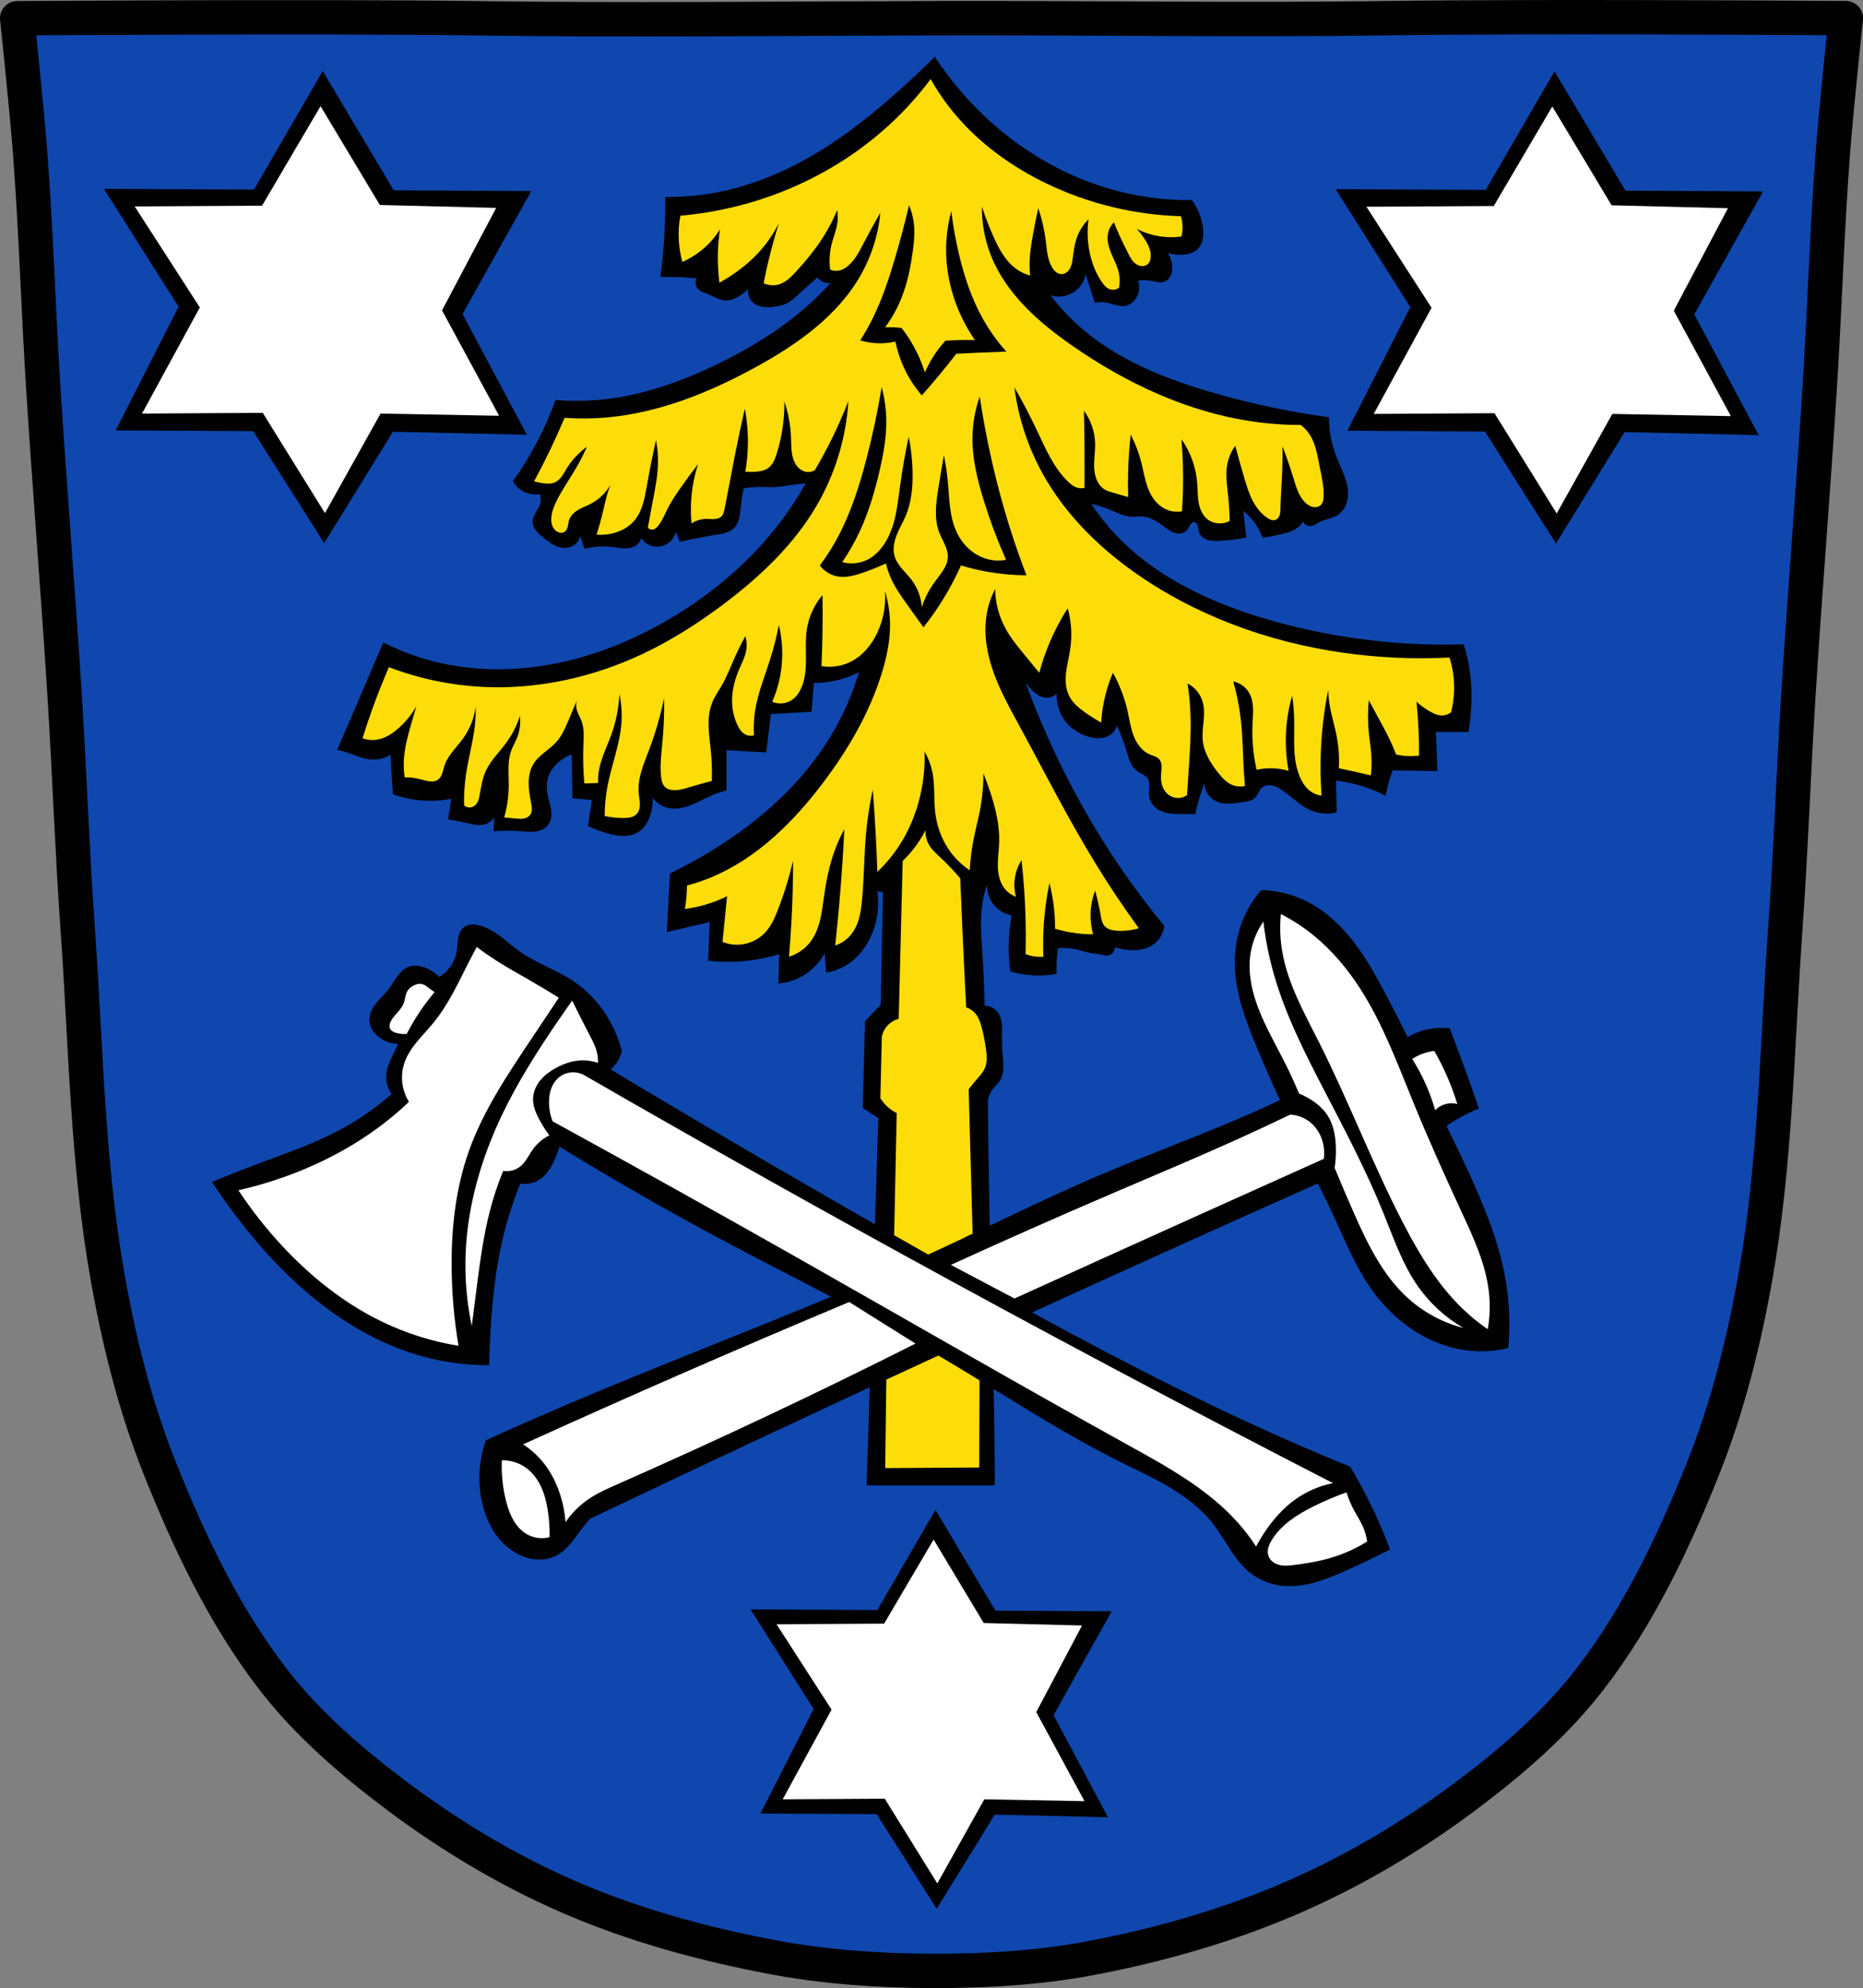 <?xml version="1.0" encoding="UTF-8" standalone="no"?>
<svg
   xmlns:dc="http://purl.org/dc/elements/1.1/"
   xmlns:cc="http://creativecommons.org/ns#"
   xmlns:rdf="http://www.w3.org/1999/02/22-rdf-syntax-ns#"
   xmlns:svg="http://www.w3.org/2000/svg"
   xmlns="http://www.w3.org/2000/svg"
   xmlns:sodipodi="http://sodipodi.sourceforge.net/DTD/sodipodi-0.dtd"
   xmlns:inkscape="http://www.inkscape.org/namespaces/inkscape"
   viewBox="0 0 975.126 1040.31"
   version="1.1"
   id="svg1021"
   sodipodi:docname="Wappen_Ihrlerstein.svg"
   inkscape:version="0.92.5 (2060ec1f9f, 2020-04-08)"
   width="975.126"
   height="1040.31">
  <rect x="0" y="0" width="975.126" height="1040.31" fill="#808080" stroke="none"/>
  <sodipodi:namedview
     pagecolor="#ffffff"
     bordercolor="#666666"
     borderopacity="1"
     objecttolerance="10"
     gridtolerance="10"
     guidetolerance="10"
     inkscape:pageopacity="0"
     inkscape:pageshadow="2"
     inkscape:window-width="1920"
     inkscape:window-height="1046"
     id="namedview1023"
     showgrid="false"
     inkscape:zoom="0.7622725"
     inkscape:cx="487.5629"
     inkscape:cy="520.15523"
     inkscape:window-x="-11"
     inkscape:window-y="-11"
     inkscape:window-maximized="1"
     inkscape:current-layer="svg1021"
     fit-margin-top="0"
     fit-margin-left="0"
     fit-margin-right="0"
     fit-margin-bottom="0"
     inkscape:snap-global="false" />
  <defs
     id="defs959">
    <inkscape:path-effect
       effect="spiro"
       id="path-effect1327"
       is_visible="true" />
    <inkscape:path-effect
       effect="spiro"
       id="path-effect1322"
       is_visible="true" />
    <inkscape:path-effect
       effect="spiro"
       id="path-effect1317"
       is_visible="true" />
    <inkscape:path-effect
       effect="spiro"
       id="path-effect1312"
       is_visible="true" />
    <inkscape:path-effect
       effect="spiro"
       id="path-effect1307"
       is_visible="true" />
    <inkscape:path-effect
       effect="spiro"
       id="path-effect1302"
       is_visible="true" />
    <inkscape:path-effect
       effect="spiro"
       id="path-effect1297"
       is_visible="true" />
    <inkscape:path-effect
       effect="spiro"
       id="path-effect1292"
       is_visible="true" />
    <inkscape:path-effect
       effect="spiro"
       id="path-effect1287"
       is_visible="true" />
    <inkscape:path-effect
       effect="spiro"
       id="path-effect1282"
       is_visible="true" />
    <inkscape:path-effect
       effect="spiro"
       id="path-effect1278"
       is_visible="true" />
    <inkscape:path-effect
       effect="spiro"
       id="path-effect1226"
       is_visible="true" />
    <inkscape:path-effect
       effect="spiro"
       id="path-effect1222"
       is_visible="true" />
    <inkscape:path-effect
       effect="spiro"
       id="path-effect1162"
       is_visible="true" />
    <inkscape:path-effect
       effect="spiro"
       id="path-effect1157"
       is_visible="true" />
    <inkscape:path-effect
       effect="spiro"
       id="path-effect1153"
       is_visible="true" />
    <inkscape:path-effect
       effect="spiro"
       id="path-effect1102"
       is_visible="true" />
    <inkscape:path-effect
       effect="spiro"
       id="path-effect1098"
       is_visible="true" />
    <inkscape:path-effect
       effect="spiro"
       id="path-effect922"
       is_visible="true" />
    <path
       id="0"
       d="m -1168.29,31.421 -21.881,9.648 2.585,23.774 -19.296,-14.13 -19.296,14.13 2.585,-23.774 -21.881,-9.648 21.881,-9.648 -2.585,-23.774 19.296,14.13 19.296,-14.13 -2.585,23.774 z"
       inkscape:connector-curvature="0"
       style="fill:#ffffff;stroke:#000000;stroke-width:1.63;stroke-linecap:round" />
    <inkscape:path-effect
       effect="spiro"
       id="path-effect922-1"
       is_visible="true" />
    <inkscape:path-effect
       effect="spiro"
       id="path-effect922-7"
       is_visible="true" />
    <inkscape:path-effect
       effect="spiro"
       id="path-effect922-3"
       is_visible="true" />
  </defs>
  <path
     style="fill:#0f47af;fill-opacity:1;stroke:none;stroke-width:18;stroke-linecap:round;stroke-linejoin:round;stroke-miterlimit:4;stroke-dasharray:none;stroke-opacity:1"
     inkscape:connector-curvature="0"
     id="path963-0-4-4"
     d="m 797.386,9.039 c -26.17,0.052 -51.02,0.193 -70.798,0.466 -79.11,1.095 -156.7,-0.209 -235.05,0 -2.653,0.007 -5.305,0.035 -7.958,0.042 -78.35,0.209 -155.94,1.095 -235.05,0 -79.11,-1.095 -239.53,0 -239.53,0 0,0 4.995,47.017 6.784,70.574 3.067,40.381 4.256,80.869 6.784,121.289 3.405,54.42 7.902,108.798 11.307,163.212 2.529,40.41 3.91,80.899 6.784,121.289 4.346,61.079 5.02,122.714 15.786,183.032 6.02,33.728 14.418,67.314 27.14,99.215 15.355,38.52 33.473,76.81 58.839,109.911 18.288,23.866 41.648,43.953 65.884,62.084 27.747,20.758 57.962,38.855 89.93,52.665 33.818,14.609 69.917,24.475 106.24,31.315 27.334,5.151 55.35,7.08 83.19,7.172 27.662,0.092 55.55,-1.483 82.71,-6.578 36.46,-6.841 72.54,-17.2 106.46,-31.955 31.934,-13.891 62.23,-31.907 89.98,-52.665 24.24,-18.131 47.595,-38.224 65.884,-62.084 25.365,-33.1 43.484,-71.394 58.839,-109.911 12.718,-31.906 21.12,-65.539 27.14,-99.264 10.762,-60.322 11.44,-121.953 15.786,-183.032 2.874,-40.391 4.256,-80.869 6.784,-121.289 3.405,-54.42 7.902,-108.75 11.307,-163.173 2.529,-40.41 3.717,-80.907 6.784,-121.289 1.79,-23.557 6.784,-70.574 6.784,-70.574 0,0 -90.24,-0.621 -168.73,-0.466 z" />
  <g
     id="g871"
     transform="translate(-14.609,17.465)" />
  <g
     id="g945"
     transform="matrix(1.041,0,0,1.041,-21.227,4.52)"
     style="stroke-width:0.96">
    <path
       sodipodi:nodetypes="ccccccccccccc"
       inkscape:connector-curvature="0"
       id="path849-2"
       d="m 490.744,754.585 30.161,50.682 58.456,0.311 -29.228,52.237 27.362,51.304 -56.937,-1.308 -29.192,47.326 -30.161,-47.573 -58.456,-0.311 26.74,-52.548 -31.715,-50.06 63.742,0.311 z"
       style="fill:#000000;stroke:none;stroke-width:0.96px;stroke-linecap:butt;stroke-linejoin:miter;stroke-opacity:1" />
    <path
       inkscape:connector-curvature="0"
       id="path851-30"
       d="m 489.811,769.51 25.186,41.976 49.439,1.244 -23.009,43.531 24.253,44.775 -50.371,-0.933 -23.631,42.287 -26.429,-42.598 -51.304,0.311 24.564,-45.086 -27.673,-42.909 54.103,-0.311 z"
       style="fill:#ffffff;stroke:none;stroke-width:0.96px;stroke-linecap:butt;stroke-linejoin:miter;stroke-opacity:1" />
  </g>
  <path
     style="fill:none;stroke:#000000;stroke-width:18;stroke-linecap:round;stroke-linejoin:round;stroke-miterlimit:4;stroke-dasharray:none;stroke-opacity:1"
     inkscape:connector-curvature="0"
     id="path963-0-4"
     d="m 797.386,9.039 c -26.17,0.052 -51.02,0.193 -70.798,0.466 -79.11,1.095 -156.7,-0.209 -235.05,0 -2.653,0.007 -5.305,0.035 -7.958,0.042 -78.35,0.209 -155.94,1.095 -235.05,0 -79.11,-1.095 -239.53,0 -239.53,0 0,0 4.995,47.017 6.784,70.574 3.067,40.381 4.256,80.869 6.784,121.289 3.405,54.42 7.902,108.798 11.307,163.212 2.529,40.41 3.91,80.899 6.784,121.289 4.346,61.079 5.02,122.714 15.786,183.032 6.02,33.728 14.418,67.314 27.14,99.215 15.355,38.52 33.473,76.81 58.839,109.911 18.288,23.866 41.648,43.953 65.884,62.084 27.747,20.758 57.962,38.855 89.93,52.665 33.818,14.609 69.917,24.474 106.24,31.315 27.334,5.151 55.35,7.08 83.19,7.172 27.662,0.092 55.55,-1.483 82.71,-6.578 36.46,-6.841 72.54,-17.2 106.46,-31.955 31.934,-13.891 62.23,-31.907 89.98,-52.665 24.24,-18.131 47.595,-38.224 65.884,-62.084 25.365,-33.1 43.484,-71.394 58.839,-109.911 12.718,-31.906 21.12,-65.539 27.14,-99.264 10.762,-60.322 11.44,-121.953 15.786,-183.032 2.874,-40.391 4.256,-80.869 6.784,-121.289 3.405,-54.42 7.902,-108.75 11.307,-163.173 2.529,-40.41 3.717,-80.907 6.784,-121.289 1.79,-23.557 6.784,-70.574 6.784,-70.574 0,0 -90.24,-0.621 -168.73,-0.466 z" />
  <g
     id="g945-5"
     transform="matrix(1.232,0,0,1.232,-1448.644,-892.329)"
     style="stroke-width:0.812" />
  <g
     id="g1269"
     transform="translate(-6)">
    <path
       style="fill:#000000;stroke:none;stroke-width:1px;stroke-linecap:butt;stroke-linejoin:miter;stroke-opacity:1"
       d="m 174.935,37.168 37.152,62.43 72.006,0.383 -36.003,64.345 33.705,63.196 -70.135,-1.611 -35.959,58.297 -37.152,-58.6 -72.006,-0.383 32.939,-64.728 -39.067,-61.664 78.517,0.383 z"
       id="path849-2-6"
       inkscape:connector-curvature="0"
       sodipodi:nodetypes="ccccccccccccc" />
    <path
       style="fill:#ffffff;stroke:none;stroke-width:1px;stroke-linecap:butt;stroke-linejoin:miter;stroke-opacity:1"
       d="m 173.786,55.553 31.024,51.706 60.898,1.532 -28.343,53.621 29.875,55.153 -62.047,-1.149 -29.109,52.089 -32.556,-52.472 -63.196,0.383 30.258,-55.536 -34.088,-52.855 66.644,-0.383 z"
       id="path851-30-5"
       inkscape:connector-curvature="0" />
  </g>
  <g
     id="g1274"
     transform="translate(8)">
    <g
       style="stroke-width:0.812"
       transform="matrix(1.232,0,0,1.232,201.056,-892.329)"
       id="g945-5-4">
      <path
         style="fill:#000000;stroke:none;stroke-width:0.812px;stroke-linecap:butt;stroke-linejoin:miter;stroke-opacity:1"
         d="m 490.744,754.585 30.161,50.682 58.456,0.311 -29.228,52.237 27.362,51.304 -56.937,-1.308 -29.192,47.326 -30.161,-47.573 -58.456,-0.311 26.74,-52.548 -31.715,-50.06 63.742,0.311 z"
         id="path849-2-6-7"
         inkscape:connector-curvature="0"
         sodipodi:nodetypes="ccccccccccccc" />
      <path
         style="fill:#ffffff;stroke:none;stroke-width:0.812px;stroke-linecap:butt;stroke-linejoin:miter;stroke-opacity:1"
         d="m 489.811,769.51 25.186,41.976 49.439,1.244 -23.009,43.531 24.253,44.775 -50.371,-0.933 -23.631,42.287 -26.429,-42.598 -51.304,0.311 24.564,-45.086 -27.673,-42.909 54.103,-0.311 z"
         id="path851-30-5-5"
         inkscape:connector-curvature="0" />
    </g>
  </g>
  <path
     style="fill:#000000;stroke:#000000;stroke-width:0.943px;stroke-linecap:butt;stroke-linejoin:miter;stroke-opacity:1"
     d="m -493.254,737.736 h -62.427 l 3.382,-105.975 2.398,-75.141 -7.707,-5.01 0.452,-16.568 c 0.235,-8.607 0.469,-17.214 0.704,-25.821 l 7.707,-8.092 1.156,-56.262 -3.854,-0.385 c 1.442,8.592 -0.153,17.663 -4.439,25.248 -2.079,3.679 -4.791,7.03 -8.135,9.613 -3.412,2.635 -7.462,4.44 -11.703,5.215 l -0.771,-10.79 c -2.513,5.402 -6.783,9.969 -12.004,12.838 -3.306,1.817 -6.979,2.963 -10.732,3.347 l 0.385,-14.643 c -5.392,1.697 -10.951,2.86 -16.57,3.468 -6.142,0.664 -12.355,0.664 -18.497,0 l 0.771,-19.268 c -3.343,0.755 -6.683,1.526 -10.019,2.312 -3.73,0.879 -7.455,1.779 -11.175,2.697 l 1.541,-28.131 c 7.668,-3.699 15.133,-7.817 22.351,-12.331 22.3,-13.947 42.434,-31.96 56.262,-54.335 6.52,-10.55 11.592,-21.994 15.029,-33.911 -2.583,1.402 -5.296,2.564 -8.092,3.468 -4.966,1.605 -10.196,2.39 -15.414,2.312 l -1.156,14.258 -20.038,1.156 -2.312,18.882 -19.653,-1.156 v 20.038 c -2.673,0.708 -5.288,1.63 -7.813,2.756 -3.25,1.449 -6.351,3.233 -9.671,4.513 -3.321,1.28 -6.958,2.043 -10.446,1.336 -3.611,-0.732 -6.86,-3.088 -8.678,-6.292 0.415,3.443 0.061,6.976 -1.029,10.268 -1.025,3.094 -2.788,6.068 -5.522,7.844 -2.114,1.373 -4.678,1.941 -7.199,1.949 -2.52,0.009 -5.014,-0.514 -7.445,-1.179 -3.278,-0.897 -6.484,-2.058 -9.576,-3.468 l 1.869,-13.102 -9.634,-0.771 -0.385,-21.965 c -3.191,1.113 -6.118,2.975 -8.478,5.395 -1.426,1.462 -2.653,3.137 -3.468,5.01 -1.463,3.36 -1.527,7.205 -0.771,10.79 0.494,2.343 1.325,4.614 1.664,6.985 0.17,1.185 0.215,2.396 0.03,3.579 -0.185,1.183 -0.606,2.34 -1.309,3.309 -0.691,0.952 -1.641,1.701 -2.693,2.228 -1.051,0.527 -2.203,0.839 -3.368,0.998 -2.331,0.318 -4.696,0.039 -7.041,-0.143 -4.359,-0.339 -8.743,-0.339 -13.102,0 l 0.385,-9.634 c -0.157,1.39 -0.719,2.731 -1.601,3.817 -0.882,1.085 -2.08,1.911 -3.408,2.349 -1.299,0.428 -2.697,0.486 -4.059,0.356 -1.362,-0.13 -2.699,-0.442 -4.033,-0.741 -3.196,-0.716 -6.408,-1.358 -9.634,-1.927 l 1.541,-10.405 c -3.419,0.726 -6.91,1.114 -10.405,1.156 -6.283,0.076 -12.578,-0.973 -18.497,-3.083 -0.31,-3.721 -0.567,-7.447 -0.771,-11.175 -0.162,-2.953 -0.29,-5.907 -0.385,-8.863 -3.016,2.067 -6.765,3.039 -10.405,2.697 -3.612,-0.338 -6.976,-1.898 -10.405,-3.083 -1.769,-0.611 -3.571,-1.126 -5.395,-1.541 3.359,-7.699 6.699,-15.406 10.019,-23.121 4.141,-9.621 8.251,-19.255 12.331,-28.902 7.441,3.743 15.269,6.717 23.319,8.858 19.614,5.217 40.418,5.416 60.358,1.632 19.94,-3.784 39.034,-11.486 56.592,-21.666 20.933,-12.136 39.869,-27.911 54.72,-47.013 5.297,-6.813 10.069,-14.035 14.258,-21.58 -3.091,0.315 -6.175,0.7 -9.249,1.156 -2.049,0.304 -4.098,0.64 -6.166,0.771 -3.077,0.195 -6.166,-0.065 -9.249,0 -2.456,0.052 -4.908,0.31 -7.322,0.771 -0.648,3.447 -1.162,6.918 -1.541,10.405 -0.18,1.649 -0.331,3.311 -0.757,4.914 -0.427,1.603 -1.15,3.164 -2.326,4.335 -1.041,1.036 -2.39,1.719 -3.788,2.168 -1.398,0.449 -2.856,0.678 -4.305,0.915 -6.067,0.992 -12.107,2.149 -18.112,3.468 l -2.312,-6.166 c -0.195,2.724 -1.644,5.332 -3.854,6.936 -1.437,1.044 -3.18,1.669 -4.955,1.747 -1.775,0.078 -3.574,-0.395 -5.065,-1.361 -1.651,-1.07 -2.903,-2.74 -3.468,-4.624 0.215,1.491 -0.214,3.064 -1.156,4.239 -0.683,0.852 -1.614,1.488 -2.626,1.899 -1.012,0.411 -2.103,0.603 -3.194,0.653 -2.182,0.101 -4.345,-0.354 -6.512,-0.625 -4.62,-0.578 -9.345,-0.315 -13.873,0.771 l -3.083,-9.634 c 0.549,1.576 0.501,3.351 -0.13,4.895 -0.632,1.544 -1.842,2.844 -3.338,3.583 -1.189,0.588 -2.536,0.823 -3.861,0.764 -1.325,-0.059 -2.627,-0.405 -3.846,-0.927 -2.438,-1.044 -4.515,-2.762 -6.551,-4.462 -1.094,-0.914 -2.196,-1.839 -3.071,-2.964 -0.875,-1.126 -1.516,-2.483 -1.548,-3.909 -0.034,-1.493 0.594,-2.922 1.333,-4.22 0.739,-1.298 1.607,-2.537 2.13,-3.936 0.736,-1.967 0.736,-4.199 0,-6.166 -3.008,0.603 -6.235,0.042 -8.863,-1.541 -1.729,-1.041 -3.198,-2.51 -4.239,-4.239 3.947,-5.552 7.553,-11.347 10.79,-17.341 3.883,-7.19 7.235,-14.668 10.019,-22.351 6.792,0.566 13.632,0.566 20.424,0 21.264,-1.77 41.752,-9.054 60.886,-18.497 15.606,-7.702 30.558,-16.93 43.545,-28.516 4.204,-3.751 8.195,-7.742 11.946,-11.946 -1.363,0.458 -2.876,0.458 -4.239,0 -1.415,-0.476 -2.659,-1.443 -3.468,-2.697 -3.608,3.199 -7.204,6.41 -10.79,9.634 -1.437,1.292 -2.896,2.603 -4.624,3.468 -1.791,0.897 -3.794,1.276 -5.78,1.541 -1.986,0.265 -4.012,0.425 -5.986,0.081 -1.974,-0.344 -3.909,-1.237 -5.189,-2.778 -0.831,-1.001 -1.358,-2.251 -1.494,-3.544 -0.136,-1.294 0.119,-2.626 0.723,-3.778 -1.577,1.777 -3.398,3.337 -5.395,4.624 -1.095,0.706 -2.249,1.332 -3.48,1.76 -1.231,0.428 -2.543,0.655 -3.842,0.552 -1.447,-0.114 -2.832,-0.63 -4.15,-1.238 -1.318,-0.608 -2.592,-1.314 -3.942,-1.845 -0.895,-0.352 -1.821,-0.626 -2.698,-1.019 -0.878,-0.393 -1.72,-0.92 -2.311,-1.678 -0.553,-0.709 -0.861,-1.606 -0.861,-2.505 0,-0.899 0.308,-1.796 0.861,-2.505 -3.84,-0.421 -7.698,-0.678 -11.561,-0.771 -2.183,-0.052 -4.368,-0.052 -6.551,0 0.908,-7.037 1.551,-14.109 1.927,-21.195 0.306,-5.775 0.435,-11.559 0.385,-17.341 9.709,0.06 19.424,-0.977 28.902,-3.083 16.208,-3.602 31.635,-10.315 45.857,-18.882 14.082,-8.483 27.008,-18.763 39.306,-29.672 6.323,-5.609 12.492,-11.392 18.497,-17.341 7.046,10.676 15.342,20.527 24.663,29.287 16.972,15.951 37.452,28.274 59.73,35.067 13.71,4.181 28.056,6.267 42.389,6.166 1.619,2.244 2.92,4.717 3.854,7.322 0.931,2.597 1.497,5.334 1.541,8.092 0.024,1.469 -0.102,2.951 -0.527,4.357 -0.425,1.406 -1.162,2.737 -2.239,3.735 -1.44,1.335 -3.388,1.997 -5.326,2.312 -3.361,0.547 -6.871,0.141 -10.019,-1.156 1.461,2.038 2.398,4.447 2.697,6.936 0.182,1.51 0.126,3.078 -0.419,4.498 -0.272,0.71 -0.666,1.377 -1.182,1.936 -0.516,0.559 -1.155,1.008 -1.868,1.273 -0.979,0.364 -2.058,0.371 -3.094,0.231 -1.035,-0.14 -2.046,-0.42 -3.072,-0.617 -2.411,-0.463 -4.911,-0.463 -7.322,0 0.94,2.319 0.94,5.003 0,7.322 -0.5,1.233 -1.26,2.367 -2.252,3.253 -0.992,0.886 -2.219,1.52 -3.528,1.757 -1.488,0.269 -3.023,0.027 -4.487,-0.352 -1.464,-0.379 -2.893,-0.896 -4.376,-1.189 -1.902,-0.376 -3.878,-0.376 -5.78,0 l -5.01,-15.8 c -0.099,3.668 -1.824,7.263 -4.624,9.634 -1.88,1.592 -4.217,2.637 -6.657,2.976 -2.44,0.339 -4.974,-0.029 -7.216,-1.049 4.31,5.878 9.225,11.311 14.643,16.185 19.132,17.211 43.829,26.909 68.593,33.911 18.075,5.11 36.501,8.976 55.106,11.561 0.072,6.713 1.385,13.41 3.854,19.653 1.29,3.262 2.891,6.4 4.057,9.709 1.165,3.309 1.889,6.864 1.338,10.329 -0.242,1.523 -0.732,3.013 -1.504,4.347 -0.773,1.335 -1.832,2.511 -3.12,3.36 -1.329,0.875 -2.861,1.383 -4.384,1.843 -1.523,0.46 -3.07,0.887 -4.479,1.625 -0.749,0.392 -1.452,0.868 -2.205,1.253 -0.753,0.385 -1.574,0.681 -2.42,0.673 -0.844,-0.008 -1.681,-0.331 -2.312,-0.891 -0.631,-0.561 -1.05,-1.354 -1.156,-2.192 -0.419,1.147 -1.08,2.204 -1.927,3.083 -1.051,1.09 -2.372,1.894 -3.763,2.491 -1.392,0.597 -2.859,0.996 -4.329,1.362 -3.179,0.791 -6.395,1.434 -9.634,1.927 -0.939,-2.49 -2.2,-4.858 -3.741,-7.028 -1.851,-2.606 -4.108,-4.924 -6.663,-6.845 l 1.541,13.873 c -4.32,0.845 -8.704,1.361 -13.102,1.541 -1.791,0.073 -3.62,0.086 -5.329,-0.452 -0.855,-0.269 -1.671,-0.678 -2.361,-1.249 -0.69,-0.572 -1.25,-1.311 -1.558,-2.152 -0.369,-1.01 -0.364,-2.117 -0.643,-3.155 -0.139,-0.519 -0.354,-1.026 -0.697,-1.44 -0.343,-0.414 -0.824,-0.728 -1.357,-0.8 -0.524,-0.07 -1.062,0.099 -1.5,0.394 -0.439,0.295 -0.786,0.709 -1.074,1.153 -0.576,0.887 -0.945,1.916 -1.664,2.692 -0.632,0.681 -1.504,1.119 -2.417,1.295 -0.912,0.176 -1.863,0.101 -2.761,-0.14 -1.795,-0.483 -3.345,-1.595 -4.842,-2.696 -1.64,-1.206 -3.276,-2.429 -5.053,-3.423 -1.777,-0.994 -3.712,-1.758 -5.737,-1.972 -2.174,-0.23 -4.373,0.178 -6.551,0 -3.255,-0.266 -6.241,-1.811 -9.249,-3.083 -3.598,-1.522 -7.348,-2.685 -11.175,-3.468 3.525,5.471 7.528,10.635 11.946,15.414 20.599,22.28 49.403,35.33 78.612,43.545 30.516,8.582 62.34,12.495 94.027,11.561 1.453,4.647 2.486,9.426 3.083,14.258 0.741,6.002 0.808,12.078 0.385,18.112 -0.235,3.355 -0.621,6.699 -1.156,10.019 h -16.185 l 0.771,19.268 -21.965,-0.385 c -0.725,1.898 -1.368,3.827 -1.927,5.78 -0.617,2.158 -1.132,4.345 -1.541,6.551 -3.712,-1.867 -7.585,-3.416 -11.561,-4.624 -4.272,-1.298 -8.664,-2.202 -13.102,-2.697 l 0.385,15.8 c -3.809,0.947 -7.911,0.673 -11.561,-0.771 -5.684,-2.25 -9.913,-7.057 -15.029,-10.405 -1.578,-1.032 -3.287,-1.942 -5.151,-2.229 -0.932,-0.144 -1.894,-0.126 -2.807,0.107 -0.913,0.234 -1.777,0.688 -2.447,1.352 -0.661,0.654 -1.114,1.484 -1.554,2.303 -0.44,0.819 -0.883,1.653 -1.529,2.321 -0.865,0.895 -2.042,1.436 -3.247,1.749 -1.205,0.313 -2.453,0.418 -3.689,0.563 -1.803,0.212 -3.599,0.514 -5.412,0.612 -1.813,0.098 -3.663,-0.015 -5.378,-0.612 -2.402,-0.836 -4.452,-2.638 -5.59,-4.912 -1.137,-2.275 -1.349,-4.996 -0.576,-7.419 -1.151,2.648 -2.18,5.35 -3.083,8.092 -1.082,3.287 -1.983,6.633 -2.697,10.019 -2.44,0.037 -4.881,0.037 -7.322,0 -3.439,-0.052 -7.034,-0.219 -10.019,-1.927 -1.202,-0.688 -2.272,-1.616 -3.083,-2.738 -0.812,-1.122 -1.361,-2.44 -1.541,-3.813 -0.195,-1.494 0.044,-3.005 0.114,-4.509 0.035,-0.752 0.027,-1.51 -0.099,-2.253 -0.125,-0.743 -0.372,-1.472 -0.786,-2.101 -0.613,-0.931 -1.555,-1.594 -2.521,-2.149 -0.966,-0.556 -1.984,-1.032 -2.874,-1.704 -1.471,-1.111 -2.515,-2.706 -3.263,-4.391 -0.747,-1.685 -1.222,-3.475 -1.747,-5.242 -1.416,-4.761 -3.222,-9.406 -5.395,-13.873 -0.209,2.315 -1.524,4.506 -3.468,5.78 -1.223,0.801 -2.66,1.243 -4.114,1.397 -1.454,0.154 -2.927,0.028 -4.364,-0.241 -6.36,-1.191 -12.145,-5.383 -15.029,-11.175 -1.767,-3.549 -2.447,-7.63 -1.927,-11.561 -0.56,0.925 -1.359,1.704 -2.298,2.24 -0.939,0.536 -2.016,0.829 -3.097,0.843 -1.511,0.018 -2.993,-0.504 -4.281,-1.294 -1.288,-0.79 -2.397,-1.839 -3.426,-2.945 -1.754,-1.884 -3.307,-3.954 -4.624,-6.166 3.815,10.697 8.058,21.241 12.717,31.599 9.848,21.897 21.558,42.964 35.067,62.813 6.868,10.092 14.2,19.868 21.965,29.287 -0.437,3.345 -2.29,6.482 -5.01,8.478 -1.788,1.312 -3.909,2.132 -6.09,2.535 -2.181,0.403 -4.422,0.399 -6.627,0.162 -2.36,-0.253 -4.691,-0.771 -6.936,-1.541 0.281,0.857 0.192,1.828 -0.24,2.619 -0.432,0.791 -1.2,1.392 -2.073,1.62 -0.631,0.165 -1.299,0.139 -1.943,0.037 -0.644,-0.103 -1.274,-0.281 -1.911,-0.422 -1.65,-0.364 -3.346,-0.474 -5.01,-0.771 -2.608,-0.465 -5.114,-1.383 -7.707,-1.927 -2.907,-0.609 -5.914,-0.74 -8.863,-0.385 -0.412,2.55 -0.67,5.126 -0.771,7.707 -0.065,1.669 -0.065,3.341 0,5.01 -3.583,0.602 -7.23,0.816 -10.858,0.639 -3.754,-0.184 -7.486,-0.787 -11.107,-1.795 -0.515,-3.83 -0.773,-7.696 -0.771,-11.561 0.003,-5.427 0.52,-10.854 1.541,-16.185 -3.427,-0.532 -6.64,-2.348 -8.863,-5.01 -1.663,-1.991 -2.775,-4.439 -3.18,-7.002 -0.405,-2.563 -0.101,-5.234 0.868,-7.641 -1.717,3.598 -2.991,7.406 -3.785,11.312 -1.865,9.175 -1.061,18.651 -0.454,27.994 0.559,8.597 0.944,17.206 1.156,25.819 2.51,-0.128 5.05,1.068 6.551,3.083 1.113,1.494 1.649,3.352 1.856,5.204 0.207,1.852 0.108,3.723 0.071,5.586 -0.069,3.472 0.081,6.946 0.385,10.405 0.186,2.109 0.429,4.224 0.305,6.338 -0.124,2.114 -0.64,4.254 -1.847,5.994 -0.779,1.123 -1.815,2.039 -2.697,3.083 -1.576,1.864 -2.651,4.148 -3.083,6.551 0.146,18.113 0.403,36.225 0.771,54.335 0.638,31.427 1.609,62.847 2.18,94.275 0.248,13.66 0.421,27.322 0.517,40.985 z"
     id="path920-3"
     inkscape:connector-curvature="0"
     inkscape:path-effect="#path-effect922-1"
     inkscape:original-d="m -493.25382,737.73649 h -62.42743 c 0,0 2.25479,-70.65016 3.38219,-105.97525 0.79938,-25.04713 2.39813,-75.14139 2.39813,-75.14139 l -7.70709,-5.00961 0.45186,-16.56843 c 0.23474,-8.60686 0.7042,-25.82057 0.7042,-25.82057 l 7.70709,-8.09244 1.15606,-56.26177 -3.85354,-0.38535 c 0,0 -0.81358,17.51046 -4.43924,25.24838 -1.78114,3.80133 -4.77793,7.09353 -8.13539,9.61344 -3.41568,2.5636 -11.70271,5.21505 -11.70271,5.21505 l -0.77071,-10.78993 c 0,0 -7.04232,9.72317 -12.00425,12.83835 -3.17353,1.99239 -10.73166,3.34655 -10.73166,3.34655 l 0.38535,-14.64348 c 0,0 -10.95715,2.88707 -16.57025,3.46819 -6.13289,0.63493 -18.49701,0 -18.49701,0 l 0.77071,-19.26772 c 0,0 -6.6834,1.52464 -10.01922,2.31212 -3.72957,0.88043 -11.17528,2.69749 -11.17528,2.69749 l 1.54141,-28.13089 c 0,0 15.50572,-7.27672 22.35057,-12.33134 20.97313,-15.48773 41.32617,-32.96515 56.26176,-54.33499 7.08292,-10.13424 15.02883,-33.9112 15.02883,-33.9112 0,0 -5.26946,2.66592 -8.09245,3.46819 -4.99764,1.42029 -15.41418,2.31213 -15.41418,2.31213 l -1.15606,14.25811 -20.03844,1.15607 -2.31213,18.88237 -19.65308,-1.15606 v 20.03843 c 0,0 -5.18419,1.91062 -7.81341,2.75575 -6.64836,2.13702 -13.23706,7.0455 -20.11713,5.8488 -3.52027,-0.61231 -8.67814,-6.29242 -8.67814,-6.29242 0,0 0.17158,7.04436 -1.02931,10.26761 -1.11635,2.99634 -2.72332,6.29703 -5.52172,7.84405 -4.27776,2.36484 -9.8086,1.48885 -14.64347,0.77071 -3.35793,-0.49876 -9.5756,-3.46819 -9.5756,-3.46819 l 1.86851,-13.10205 -9.63386,-0.77071 -0.38536,-21.96521 c 0,0 -6.06375,3.07284 -8.4778,5.39496 -1.46373,1.40799 -2.79389,3.09381 -3.46819,5.00961 -1.19714,3.40128 -0.69222,7.18498 -0.77071,10.78993 -0.10069,4.62494 3.2069,10.20682 0.38536,13.87276 -2.73651,3.55546 -8.64536,2.56558 -13.10206,3.08284 -4.33823,0.50351 -13.10205,0 -13.10205,0 l 0.38535,-9.63386 c 0,0 -2.59215,5.0848 -5.00961,6.16567 -2.46534,1.10228 -5.41214,-0.0554 -8.09244,-0.38536 -3.25035,-0.40014 -9.63387,-1.92677 -9.63387,-1.92677 l 1.54142,-10.40457 c 0,0 -6.91633,1.25112 -10.40457,1.15606 -6.2484,-0.17028 -18.49702,-3.08283 -18.49702,-3.08283 0,0 -0.56115,-7.44723 -0.77071,-11.17529 -0.16597,-2.95251 -0.38535,-8.86315 -0.38535,-8.86315 0,0 -6.82225,2.75907 -10.40458,2.69748 -3.61669,-0.0622 -6.93141,-2.07215 -10.40457,-3.08283 -1.79579,-0.52257 -5.39496,-1.54142 -5.39496,-1.54142 0,0 6.70117,-15.40482 10.01922,-23.12128 4.13753,-9.62226 12.33134,-28.90159 12.33134,-28.90159 0,0 15.04264,8.05533 23.3186,8.85805 39.36655,3.81832 81.16161,-3.19696 116.95046,-20.03333 21.75995,-10.23666 38.81967,-28.97292 54.72034,-47.01325 5.70074,-6.46786 14.25812,-21.57986 14.25812,-21.57986 0,0 -6.16567,0.77071 -9.24851,1.15607 -2.05522,0.2569 -4.09845,0.64201 -6.16567,0.77071 -3.07688,0.19156 -6.16991,-0.16159 -9.24851,0 -2.45069,0.12863 -7.32174,0.77071 -7.32174,0.77071 0,0 -0.72706,6.99442 -1.54142,10.40457 -0.75479,3.16072 -0.83404,6.9027 -3.08283,9.24851 -1.99758,2.08377 -5.31557,2.29457 -8.09245,3.08283 -5.91328,1.67857 -18.11166,3.46819 -18.11166,3.46819 l -2.31213,-6.16567 c 0,0 -1.60011,5.55147 -3.85354,6.93638 -2.84744,1.74998 -7.00168,1.82231 -10.01922,0.38536 -1.7396,-0.8284 -3.46819,-4.62426 -3.46819,-4.62426 0,0 -0.0645,3.26247 -1.15607,4.2389 -3.1008,2.77368 -8.19404,1.48972 -12.33134,1.92678 -4.60576,0.48654 -13.87277,0.77071 -13.87277,0.77071 l -3.08283,-9.63387 c 0,0 -0.69855,7.19271 -3.46819,8.4778 -4.5323,2.10295 -10.26952,-1.61506 -14.25812,-4.62425 -2.20355,-1.66246 -4.35705,-4.12515 -4.61915,-6.87301 -0.28044,-2.94019 2.87408,-5.26161 3.46309,-8.15582 0.40987,-2.01394 0,-6.16567 0,-6.16567 0,0 -6.20163,-0.15988 -8.86316,-1.54142 -1.77354,-0.92061 -4.2389,-4.2389 -4.2389,-4.2389 0,0 7.59189,-11.33093 10.78993,-17.34096 3.83529,-7.20761 10.01922,-22.35056 10.01922,-22.35056 0,0 13.68975,1.00032 20.42379,0 20.98101,-3.11666 41.67136,-9.51296 60.88601,-18.49702 15.7173,-7.34883 30.08216,-17.57142 43.54507,-28.51623 4.36962,-3.55233 11.94599,-11.94599 11.94599,-11.94599 0,0 -2.90241,0.45856 -4.2389,0 -1.3853,-0.47531 -3.46819,-2.69749 -3.46819,-2.69749 0,0 -7.05956,6.57895 -10.78993,9.63387 -1.49069,1.22077 -2.89102,2.62655 -4.62425,3.46819 -1.7938,0.87105 -3.78636,1.51774 -5.78032,1.54142 -3.83181,0.0455 -8.65016,0.18497 -11.17528,-2.69749 -1.61708,-1.84593 -0.77071,-7.32173 -0.77071,-7.32173 0,0 -3.32468,3.47367 -5.39497,4.62425 -2.23711,1.24329 -4.76343,2.38647 -7.32173,2.31213 -2.88537,-0.0838 -5.46739,-1.88223 -8.09245,-3.08284 -1.72473,-0.78883 -4.03708,-1.06925 -5.00961,-2.69748 -0.85629,-1.43361 0,-5.00961 0,-5.00961 0,0 -7.70067,-0.64219 -11.56063,-0.77071 -2.18247,-0.0727 -6.55103,0 -6.55103,0 0,0 1.5266,-14.11183 1.92677,-21.1945 0.32614,-5.77254 0.38536,-17.34095 0.38536,-17.34095 0,0 19.51053,-0.70055 28.90159,-3.082837 16.02334,-4.064746 31.50006,-10.688332 45.85719,-18.882372 14.25753,-8.137194 26.74922,-19.098072 39.30616,-29.6723 6.46465,-5.443893 18.49702,-17.340954 18.49702,-17.340954 0,0 14.90858,21.056312 24.66269,29.286945 17.6452,14.889231 37.94595,27.41877 59.72995,35.067263 13.47209,4.730135 42.389,6.165675 42.389,6.165675 0,0 2.9433,4.7183 3.85355,7.32173 0.90629,2.59211 1.73502,5.3533 1.54142,8.09245 -0.20099,2.8436 -0.83264,5.99752 -2.76597,8.09245 -1.31268,1.4224 -3.4119,2.02799 -5.32648,2.31212 -3.32548,0.49352 -10.01922,-1.15606 -10.01922,-1.15606 0,0 2.76194,4.45641 2.69749,6.93638 -0.0732,2.81621 -1.0559,6.25202 -3.46819,7.70709 -1.76329,1.0636 -4.10745,-0.32109 -6.16568,-0.38535 -2.43939,-0.0762 -7.32173,0 -7.32173,0 0,0 1.01375,5.10166 0,7.32173 -1.05907,2.31933 -3.32365,4.32719 -5.78032,5.00961 -2.88933,0.8026 -5.87553,-1.28356 -8.86316,-1.54142 -1.91963,-0.16568 -5.78031,0 -5.78031,0 l -5.00961,-15.79953 c 0,0 -1.74736,7.53344 -4.62426,9.63386 -3.77063,2.75292 -13.87276,1.92677 -13.87276,1.92677 0,0 8.83956,11.79787 14.64347,16.18489 20.34725,15.37996 44.48803,25.57461 68.59311,33.9112 17.73761,6.13444 55.1057,11.56064 55.1057,11.56064 0,0 2.34261,13.15054 3.85354,19.65308 1.5656,6.73783 6.35142,13.18755 5.39497,20.03844 -0.41425,2.9672 -2.33606,5.77318 -4.62426,7.70709 -2.42303,2.04787 -5.92154,2.27999 -8.86315,3.46819 -1.54833,0.62542 -2.97732,2.20257 -4.62426,1.92677 -1.52552,-0.25547 -3.46819,-3.08283 -3.46819,-3.08283 0,0 -1.0224,2.27624 -1.92677,3.08283 -2.22973,1.98864 -5.25726,2.91114 -8.09244,3.85355 -3.1077,1.03299 -9.63387,1.92677 -9.63387,1.92677 0,0 -2.17655,-4.88408 -3.74123,-7.02751 -1.87747,-2.57193 -6.66334,-6.84525 -6.66334,-6.84525 l 1.54142,13.87276 c 0,0 -8.7469,2.15001 -13.10206,1.54142 -3.3076,-0.46221 -6.80707,-1.57468 -9.24851,-3.85355 -1.46979,-1.37192 -0.71286,-5.0729 -2.69748,-5.39496 -1.97243,-0.32008 -2.33984,3.6172 -4.2389,4.2389 -3.21133,1.05129 -6.79935,-0.51658 -10.01922,-1.54142 -3.83176,-1.2196 -6.87632,-4.47109 -10.78992,-5.39496 -2.12526,-0.50171 -4.39555,0.34979 -6.55103,0 -3.20763,-0.52053 -6.15514,-2.08739 -9.24851,-3.08284 -3.71285,-1.1948 -11.17528,-3.46819 -11.17528,-3.46819 0,0 7.01065,11.18353 11.94599,15.41418 22.74322,19.49582 50.12219,34.29015 78.61233,43.54507 30.03328,9.7562 94.02651,11.56063 94.02651,11.56063 0,0 2.5147,9.42889 3.08283,14.25812 0.70554,5.99723 0.66787,12.07969 0.38536,18.11166 -0.15729,3.35822 -1.15607,10.01922 -1.15607,10.01922 h -16.18489 l 0.77071,19.26773 -21.96521,-0.38535 c 0,0 -1.37248,3.82642 -1.92677,5.78031 -0.61223,2.15815 -1.54142,6.55103 -1.54142,6.55103 0,0 -7.58566,-3.43037 -11.56064,-4.62425 -4.27049,-1.28263 -13.10205,-2.69749 -13.10205,-2.69749 l 0.38535,15.79954 c 0,0 -7.91457,0.50288 -11.56063,-0.77071 -5.75216,-2.00926 -9.28411,-8.37412 -15.02883,-10.40457 -3.27891,-1.15892 -7.27982,-2.29723 -10.40457,-0.77071 -1.66454,0.81317 -1.6106,3.49976 -3.08284,4.62425 -1.93686,1.47936 -4.53065,1.92173 -6.93638,2.31213 -3.5502,0.57612 -7.73044,1.89087 -10.78993,0 -3.90927,-2.41606 -6.16567,-12.33134 -6.16567,-12.33134 0,0 -2.19268,5.34653 -3.08284,8.09244 -1.06657,3.2901 -2.69748,10.01922 -2.69748,10.01922 0,0 -4.89216,0.23149 -7.32173,0 -3.3856,-0.32258 -7.1616,-0.0828 -10.01922,-1.92677 -2.2459,-1.44927 -3.70597,-4.04082 -4.62426,-6.55103 -1.01883,-2.78503 0.69931,-6.28761 -0.77071,-8.86315 -1.09548,-1.91934 -3.94601,-2.18487 -5.39496,-3.85355 -2.3731,-2.73299 -3.51654,-6.33666 -5.00961,-9.63386 -2.04671,-4.51981 -5.39496,-13.87277 -5.39496,-13.87277 0,0 -1.59232,4.54338 -3.46819,5.78032 -2.38104,1.57005 -5.71574,1.86701 -8.4778,1.15606 -6.04573,-1.55616 -11.77496,-5.84754 -15.02883,-11.17528 -2.03625,-3.33406 -1.92677,-11.56063 -1.92677,-11.56063 0,0 -3.32382,3.06595 -5.39497,3.08283 -2.93186,0.0239 -5.49332,-2.3165 -7.70709,-4.2389 -1.93974,-1.68443 -4.62425,-6.16567 -4.62425,-6.16567 0,0 7.82014,21.35522 12.7167,31.59907 10.34151,21.63495 21.9994,42.70685 35.06726,62.81279 6.65008,10.23167 21.96521,29.28695 21.96521,29.28695 0,0 -2.34395,6.56244 -5.00961,8.4778 -3.519,2.52851 -8.38353,2.71838 -12.7167,2.69748 -2.3685,-0.0114 -6.93638,-1.54142 -6.93638,-1.54142 0,0 -0.88892,3.48727 -2.31213,4.2389 -1.14151,0.60285 -2.57288,-0.22292 -3.85354,-0.38535 -1.67609,-0.21258 -3.35337,-0.43702 -5.00961,-0.77071 -2.59593,-0.52302 -5.08648,-1.5462 -7.70709,-1.92677 -2.92648,-0.42499 -8.86316,-0.38536 -8.86316,-0.38536 0,0 -0.6421,5.12845 -0.77071,7.70709 -0.0832,1.6678 0,5.00961 0,5.00961 0,0 -7.23734,0.82269 -10.85841,0.63885 -3.74548,-0.19016 -11.1068,-1.79491 -11.1068,-1.79491 0,0 -0.82551,-7.69893 -0.7707,-11.56064 0.0769,-5.41883 1.54141,-16.18489 1.54141,-16.18489 0,0 -6.92886,-2.22117 -8.86315,-5.00961 -2.8166,-4.06035 -2.31213,-14.64347 -2.31213,-14.64347 0,0 -3.11412,7.39303 -3.78506,11.31224 -1.57476,9.19871 -0.58699,18.66234 -0.45384,27.99392 0.12291,8.614 1.15607,25.81876 1.15607,25.81876 0,0 5.08312,1.16719 6.55102,3.08283 2.2222,2.90003 1.53709,7.15723 1.92678,10.78993 0.37018,3.45077 0.53685,6.93731 0.38535,10.40457 -0.18083,4.13849 0.15373,8.55163 -1.54142,12.33135 -0.55876,1.24589 -1.94993,1.94018 -2.69748,3.08283 -1.32125,2.01958 -3.08284,6.55103 -3.08284,6.55103 0,0 0.43286,36.22466 0.77071,54.33499 0.58629,31.4279 1.61856,62.84655 2.18027,94.2749 0.24415,13.66042 0.51721,40.98455 0.51721,40.98455 z"
     sodipodi:nodetypes="ccaccaccccaaccaccaccaccaacaccccccaacaaaccccaaaaaccaaccacacaacacaaacaaacaaaccaacaaccaaaacacacaaacacaaaacaaaacacacaaacaacaaaacaaacaaaccacaacaaaaacaacaccaaaaaaaacaacaaccccacaccaaaaaacacaaaaaacaaacaacaacaacaaaacacacacacaacaaaaacaac"
     transform="matrix(1.06,0,0,1.06,1043.126,-5.229)" />
  <path
     style="fill:#fcdd09;fill-opacity:1;stroke:none;stroke-width:1px;stroke-linecap:butt;stroke-linejoin:miter;stroke-opacity:1"
     d="m 487.113,41.387 c -3.721,4.996 -7.716,9.791 -11.959,14.352 -12.47,13.403 -27.091,24.776 -43.049,33.748 -12.662,7.119 -26.164,12.737 -40.127,16.742 -11.708,3.359 -23.74,5.586 -35.875,6.643 -0.791,4.287 -1.061,8.67 -0.799,13.021 0.227,3.772 0.853,7.521 1.861,11.162 3.21,-1.402 6.25,-3.19 9.035,-5.314 4.211,-3.212 7.831,-7.196 10.629,-11.693 -0.591,3.96 -0.946,7.956 -1.062,11.959 -0.155,5.325 0.111,10.661 0.797,15.943 2.082,-1.164 4.123,-2.406 6.113,-3.721 4.162,-2.749 8.115,-5.825 11.691,-9.301 5.386,-5.234 9.897,-11.368 13.287,-18.07 -1.878,5.967 -3.562,11.994 -5.049,18.07 -1.078,4.405 -2.054,8.836 -2.924,13.287 2.55,1.198 5.556,1.394 8.238,0.533 3.534,-1.133 6.264,-3.907 8.77,-6.645 5.248,-5.732 10.203,-11.763 14.35,-18.336 2.772,-4.395 5.176,-9.023 7.176,-13.818 0.378,2.372 0.378,4.802 0,7.174 -0.579,3.632 -2.026,7.065 -2.924,10.631 -1.089,4.328 -1.361,8.86 -0.797,13.287 1.478,0.696 3.188,0.886 4.783,0.531 1.246,-0.277 2.403,-0.871 3.455,-1.594 2.11,-1.451 3.824,-3.418 5.256,-5.541 1.431,-2.123 2.597,-4.412 3.779,-6.684 2.892,-5.557 5.905,-11.051 9.035,-16.477 -1.039,11.154 -4.409,22.086 -9.832,31.889 -12.167,21.992 -33.742,37.127 -55.807,49.162 -23.897,13.034 -49.699,23.492 -76.799,26.043 -7.593,0.715 -15.245,0.804 -22.854,0.266 -2.343,5.535 -4.813,11.018 -7.408,16.439 -2.71,5.661 -5.558,11.256 -8.537,16.779 1.649,0.495 3.342,0.851 5.051,1.062 1.967,0.244 4.038,0.282 5.846,-0.531 1.457,-0.655 2.633,-1.82 3.582,-3.105 0.949,-1.286 1.698,-2.706 2.529,-4.07 2.725,-4.473 6.366,-8.385 10.631,-11.426 -1.727,3.917 -3.682,7.733 -5.848,11.426 -3.237,5.519 -6.95,10.765 -9.832,16.477 -1.396,2.767 -2.606,5.687 -2.924,8.77 -0.159,1.541 -0.085,3.132 0.455,4.584 0.54,1.452 1.587,2.755 3,3.389 0.503,0.226 1.049,0.364 1.6,0.375 0.551,0.011 1.107,-0.109 1.59,-0.375 0.521,-0.287 0.941,-0.737 1.25,-1.244 0.309,-0.508 0.513,-1.072 0.66,-1.648 0.294,-1.152 0.374,-2.358 0.748,-3.486 0.385,-1.161 1.075,-2.206 1.922,-3.088 0.847,-0.882 1.847,-1.607 2.902,-2.225 2.11,-1.236 4.436,-2.056 6.602,-3.191 4.301,-2.255 7.906,-5.793 10.299,-10.016 -0.464,1.107 -0.888,2.233 -1.264,3.373 -1.117,3.388 -1.834,6.892 -2.656,10.363 -0.996,4.204 -2.149,8.372 -3.455,12.49 3.584,0.298 7.228,-0.157 10.629,-1.328 3.311,-1.14 6.42,-2.986 8.77,-5.582 2.251,-2.487 3.742,-5.583 4.754,-8.781 1.012,-3.198 1.571,-6.518 2.156,-9.82 1.42,-8.006 3.015,-15.98 4.783,-23.916 0.714,3.585 1.07,7.239 1.062,10.895 -0.015,7.332 -1.485,14.574 -2.877,21.773 -0.839,4.342 -1.652,8.687 -2.438,13.039 0.299,0.403 0.712,0.722 1.178,0.908 0.466,0.186 0.984,0.24 1.479,0.154 0.544,-0.094 1.053,-0.352 1.492,-0.688 0.439,-0.335 0.814,-0.746 1.166,-1.172 2.236,-2.711 3.515,-6.06 5.1,-9.197 1.835,-3.633 4.108,-7.025 6.438,-10.363 3.045,-4.364 6.199,-8.652 9.457,-12.859 -1.764,5.43 -2.926,11.055 -3.455,16.74 -0.444,4.77 -0.444,9.582 0,14.352 2.266,-1.519 4.98,-2.361 7.707,-2.393 1.451,-0.017 2.901,0.19 4.348,0.086 0.724,-0.052 1.447,-0.182 2.121,-0.449 0.674,-0.268 1.301,-0.677 1.77,-1.23 0.403,-0.476 0.681,-1.048 0.881,-1.639 0.2,-0.591 0.324,-1.205 0.447,-1.816 1.851,-9.197 3.504,-18.432 5.314,-27.637 1.643,-8.353 3.414,-16.682 5.314,-24.98 1.214,6.386 1.75,12.902 1.596,19.4 -0.108,4.542 -0.554,9.076 -1.33,13.553 1.944,0.165 3.904,0.165 5.848,0 2.043,-0.174 4.138,-0.557 5.846,-1.691 1.306,-0.867 2.311,-2.133 3.061,-3.51 0.749,-1.377 1.258,-2.87 1.723,-4.367 2.72,-8.756 4.07,-17.937 3.986,-27.105 2.039,6.083 3.206,12.459 3.455,18.869 0.165,4.266 -0.04,8.712 1.736,12.594 0.554,1.212 1.3,2.345 2.262,3.268 0.962,0.922 2.146,1.629 3.441,1.943 1.7,0.412 3.559,0.117 5.049,-0.799 2.523,-4.266 4.917,-8.61 7.176,-13.021 3.851,-7.521 7.311,-15.241 10.363,-23.119 -1.172,19.107 -6.861,37.924 -16.475,54.479 -12.007,20.677 -29.782,37.454 -48.896,51.818 -13.312,10.003 -27.428,19.006 -42.496,26.094 -25.828,12.149 -54.51,18.534 -83.021,17.195 -16.943,-0.795 -33.757,-4.298 -49.607,-10.336 -3.184,7.317 -6.127,14.739 -8.82,22.25 -1.774,4.948 -3.441,9.933 -4.998,14.953 2.279,0.844 4.767,1.12 7.176,0.797 4.302,-0.577 8.149,-3 11.426,-5.846 3.821,-3.318 7.073,-7.291 9.568,-11.693 -0.992,3.361 -1.967,6.727 -2.924,10.098 -1.487,5.239 -2.938,10.524 -3.455,15.945 -0.354,3.713 -0.265,7.47 0.266,11.162 1.598,-0.066 3.202,0.023 4.783,0.266 1.976,0.304 3.908,0.845 5.848,1.328 1.108,0.276 2.23,0.534 3.371,0.559 1.142,0.025 2.316,-0.2 3.271,-0.824 1.138,-0.743 1.867,-1.982 2.334,-3.258 0.467,-1.276 0.712,-2.622 1.121,-3.918 0.908,-2.875 2.6,-5.437 4.457,-7.812 1.857,-2.375 3.899,-4.608 5.641,-7.068 3.437,-4.856 5.651,-10.572 6.379,-16.477 0.062,3.55 -0.117,7.105 -0.533,10.631 -0.981,8.319 -3.278,16.428 -4.518,24.713 -0.816,5.449 -1.171,10.968 -1.062,16.477 0.669,0.61 1.537,0.999 2.438,1.094 0.901,0.095 1.83,-0.105 2.611,-0.562 1.061,-0.62 1.813,-1.678 2.285,-2.812 0.472,-1.135 0.692,-2.356 0.904,-3.566 0.729,-4.16 1.422,-8.387 3.189,-12.223 2.528,-5.485 7.05,-9.752 10.629,-14.617 3.136,-4.263 5.571,-9.041 7.176,-14.084 0.48,3.948 -0.076,8.018 -1.596,11.693 -0.894,2.162 -2.11,4.183 -2.922,6.377 -2.14,5.783 -1.294,12.17 -1.33,18.336 -0.033,5.655 -0.839,11.305 -2.391,16.742 2.038,0.171 4.075,0.348 6.111,0.531 1.334,0.12 2.684,0.244 4.006,0.027 0.661,-0.108 1.311,-0.303 1.904,-0.613 0.593,-0.31 1.13,-0.738 1.531,-1.273 0.659,-0.881 0.922,-2.007 0.938,-3.107 0.016,-1.1 -0.197,-2.189 -0.406,-3.27 -0.665,-3.44 -1.299,-6.914 -1.275,-10.418 0.024,-3.504 0.742,-7.076 2.604,-10.045 1.47,-2.345 3.581,-4.212 5.732,-5.953 2.151,-1.741 4.388,-3.406 6.227,-5.475 2.912,-3.276 4.673,-7.388 6.379,-11.426 1.421,-3.364 2.837,-6.73 4.25,-10.098 -0.412,1.559 -0.412,3.224 0,4.783 0.518,1.959 1.656,3.692 2.393,5.58 1.596,4.089 1.243,8.636 1.062,13.021 -0.274,6.645 -0.096,13.308 0.531,19.93 l 7.176,-0.266 c -0.086,-1.863 0.003,-3.734 0.266,-5.58 0.976,-6.867 4.288,-13.141 6.645,-19.664 2.464,-6.822 3.901,-14.014 4.25,-21.26 1.048,4.878 1.408,9.903 1.064,14.881 -0.801,11.594 -5.347,22.584 -7.441,34.016 -0.899,4.906 -1.343,9.894 -1.328,14.881 3.227,0.705 6.529,1.062 9.832,1.062 1.241,3e-4 2.492,-0.051 3.695,-0.352 1.204,-0.301 2.368,-0.867 3.215,-1.773 0.63,-0.674 1.065,-1.514 1.326,-2.398 0.261,-0.884 0.351,-1.814 0.342,-2.736 -0.018,-1.844 -0.425,-3.661 -0.605,-5.496 -0.382,-3.887 0.265,-7.815 1.344,-11.568 1.079,-3.754 2.585,-7.368 3.971,-11.02 3.374,-8.894 6.043,-18.056 7.973,-27.371 0.139,7.359 -0.127,14.726 -0.797,22.057 -0.574,6.284 -1.447,12.604 -0.799,18.881 0.111,1.073 0.268,2.15 0.627,3.168 0.359,1.017 0.933,1.98 1.766,2.666 1.033,0.85 2.388,1.215 3.721,1.328 3.067,0.259 6.09,-0.699 9.035,-1.594 3.784,-1.15 7.593,-2.214 11.426,-3.189 0.163,-5.319 -0.015,-10.649 -0.531,-15.945 -0.413,-4.238 -1.042,-8.46 -1.152,-12.717 -0.11,-4.256 0.319,-8.594 1.949,-12.527 1.246,-3.008 3.151,-5.687 4.783,-8.504 2.842,-4.907 4.857,-10.24 7.176,-15.414 1.621,-3.616 3.394,-7.163 5.314,-10.629 0.68,2.227 0.862,4.603 0.531,6.908 -0.552,3.841 -2.471,7.323 -3.984,10.896 -2.344,5.534 -3.763,11.537 -3.455,17.539 0.203,3.954 1.161,7.88 2.922,11.426 0.484,0.974 1.031,1.925 1.725,2.764 0.693,0.838 1.54,1.565 2.527,2.021 1.319,0.61 2.867,0.706 4.252,0.266 -0.271,-4.166 -0.092,-8.362 0.531,-12.49 1.421,-9.409 5.109,-18.297 7.973,-27.371 1.844,-5.842 3.353,-11.79 4.518,-17.805 1.936,7.977 2.299,16.332 1.062,24.447 -0.822,5.392 -2.344,10.677 -4.518,15.68 3.218,1.422 7.145,1.111 10.1,-0.799 2.479,-1.602 4.195,-4.177 5.314,-6.908 1.916,-4.676 2.235,-9.842 2.227,-14.895 -0.008,-5.053 -0.316,-10.138 0.432,-15.135 0.993,-6.633 3.881,-12.971 8.236,-18.07 0.092,6.289 0.092,12.578 0,18.867 -0.09,6.114 -0.267,12.227 -0.531,18.336 5.413,0.893 11.114,-0.056 15.945,-2.656 5.957,-3.206 10.415,-8.758 13.287,-14.883 3.17,-6.76 4.558,-14.345 3.986,-21.789 1.757,5.76 2.655,11.782 2.656,17.805 0.002,8.478 -1.764,16.874 -4.252,24.979 -6.464,21.06 -17.779,40.379 -31.092,57.932 -15.284,20.152 -33.902,38.629 -57.133,48.631 -4.481,1.929 -9.106,3.529 -13.82,4.783 -0.015,1.951 -0.104,3.903 -0.266,5.848 -0.178,2.136 -0.443,4.263 -0.797,6.377 3.502,-0.444 6.971,-1.155 10.365,-2.125 4.023,-1.15 7.94,-2.666 11.691,-4.52 l -2.391,23.918 c 3.828,1.536 8.129,1.867 12.146,0.934 4.017,-0.934 7.733,-3.128 10.49,-6.195 2.938,-3.268 4.73,-7.387 6.328,-11.48 3.273,-8.386 5.94,-17.008 7.973,-25.777 0.015,10.369 -0.251,20.738 -0.797,31.092 -0.337,6.385 -0.781,12.765 -1.33,19.135 4.401,-1.322 8.366,-4.06 11.162,-7.707 2.563,-3.343 4.121,-7.363 5.119,-11.455 0.998,-4.092 1.467,-8.292 2.057,-12.463 1.148,-8.121 2.773,-16.21 5.58,-23.916 1.399,-3.84 3.088,-7.574 5.049,-11.16 -0.58,12.06 -1.378,24.109 -2.393,36.141 -0.695,8.247 -1.492,16.485 -2.391,24.713 3.075,-1.002 5.865,-2.861 7.973,-5.314 2.19,-2.55 3.618,-5.685 4.518,-8.924 0.899,-3.239 1.292,-6.595 1.594,-9.943 1.051,-11.668 1.039,-23.414 2.127,-35.078 0.7,-7.501 1.852,-14.96 3.453,-22.322 0.635,8.142 1.167,16.292 1.596,24.447 0.325,6.198 0.591,12.401 0.797,18.604 4.213,-3.982 7.965,-8.45 11.16,-13.287 5.232,-7.92 8.95,-16.812 11.162,-26.043 1.852,-7.729 2.658,-15.709 2.391,-23.652 2.068,3.618 3.513,7.592 4.252,11.693 1.198,6.645 0.544,13.491 1.33,20.197 0.797,6.798 3.108,13.44 6.908,19.133 2.94,4.404 6.758,8.22 11.162,11.16 0.264,-5.172 0.885,-10.326 1.859,-15.412 1.108,-5.785 2.671,-11.478 3.721,-17.273 1.079,-5.958 1.613,-12.015 1.594,-18.07 1.461,3.671 2.791,7.396 3.986,11.162 2.541,8.005 4.488,16.317 4.252,24.713 -0.117,4.147 -0.765,8.274 -0.715,12.422 0.05,4.148 0.875,8.449 3.373,11.762 1.547,2.051 3.697,3.641 6.111,4.518 -0.428,-1.562 -0.695,-3.169 -0.797,-4.785 -0.317,-5.015 1.007,-10.12 3.721,-14.35 1.156,10.327 1.865,20.704 2.125,31.092 0.151,6.022 0.151,12.048 0,18.07 1.203,0.47 2.451,0.828 3.721,1.064 1.837,0.342 3.719,0.431 5.58,0.266 -0.238,-5.845 -0.149,-11.704 0.266,-17.539 0.501,-7.053 1.479,-14.073 2.924,-20.994 1.113,4.364 1.914,8.809 2.393,13.287 0.377,3.529 0.554,7.079 0.531,10.629 3.734,1.112 7.559,1.914 11.426,2.393 2.82,0.349 5.662,0.526 8.504,0.531 -0.988,-3.537 -1.437,-7.223 -1.328,-10.895 0.121,-4.082 0.932,-8.144 2.391,-11.959 1.183,4.29 2.16,8.637 2.924,13.021 0.163,0.936 0.318,1.875 0.59,2.785 0.272,0.91 0.669,1.795 1.271,2.529 0.806,0.983 1.947,1.651 3.154,2.049 1.207,0.398 2.484,0.542 3.754,0.609 3.76,0.198 7.554,-0.255 11.162,-1.33 -7.975,-10.943 -15.512,-22.204 -22.588,-33.748 -14.444,-23.565 -26.937,-48.26 -40.127,-72.549 -4.853,-8.938 -9.825,-17.869 -13.266,-27.439 -3.441,-9.571 -5.31,-19.912 -3.742,-29.961 0.75,-4.809 2.282,-9.495 4.518,-13.818 0.104,7.114 1.944,14.197 5.314,20.463 2.8,5.205 6.599,9.792 10.363,14.35 2.485,3.008 4.965,6.02 7.441,9.035 0.975,-3.685 2.129,-7.321 3.455,-10.895 2.969,-8 6.807,-15.678 11.426,-22.854 1.907,6.893 2.364,14.181 1.33,21.258 -0.607,4.156 -1.72,8.232 -2.191,12.406 -0.471,4.174 -0.256,8.57 1.658,12.309 1.816,3.548 4.99,6.194 8.238,8.504 2.726,1.938 5.567,3.713 8.504,5.314 0.193,-3.569 0.637,-7.123 1.328,-10.629 1.043,-5.288 2.651,-10.465 4.785,-15.414 3.519,6.316 6.122,13.142 7.705,20.197 0.969,4.319 1.567,8.752 3.176,12.875 0.805,2.062 1.865,4.038 3.279,5.74 1.414,1.702 3.194,3.125 5.238,3.973 0.832,0.345 1.702,0.592 2.535,0.934 0.834,0.341 1.645,0.788 2.248,1.457 0.835,0.926 1.193,2.201 1.27,3.445 0.077,1.245 -0.102,2.488 -0.207,3.73 -0.229,2.703 -0.093,5.519 1.062,7.973 0.927,1.969 2.524,3.645 4.518,4.518 1.278,0.56 2.703,0.783 4.092,0.645 1.389,-0.139 2.739,-0.64 3.881,-1.441 0.366,-5.403 0.722,-10.807 1.064,-16.211 0.51,-8.052 0.995,-16.116 0.797,-24.182 -0.148,-6.049 -0.683,-12.091 -1.596,-18.072 3.86,1.99 6.824,5.647 7.973,9.834 0.895,3.261 0.718,6.712 0.4,10.078 -0.317,3.367 -0.768,6.756 -0.4,10.117 0.709,6.471 4.38,12.236 8.504,17.273 1.68,2.052 3.504,4.071 5.846,5.314 2.338,1.242 5.12,1.627 7.707,1.064 -0.212,-2.389 -0.389,-4.782 -0.531,-7.176 -0.541,-9.125 -0.568,-18.288 -1.594,-27.371 -0.771,-6.826 -2.106,-13.59 -3.986,-20.197 3.403,0.674 6.479,2.858 8.238,5.848 1.401,2.381 1.966,5.171 2.107,7.93 0.142,2.759 -0.117,5.52 -0.248,8.279 -0.385,8.107 0.331,16.268 2.125,24.184 2.268,-0.501 4.588,-0.77 6.91,-0.799 3.319,-0.041 6.643,0.41 9.832,1.33 -1.469,-7.87 -1.828,-15.948 -1.062,-23.918 0.501,-5.213 1.481,-10.378 2.924,-15.412 0.611,4.047 0.966,8.133 1.062,12.225 0.125,5.304 -0.184,10.615 0.068,15.914 0.252,5.3 1.095,10.658 3.387,15.443 0.994,2.075 2.272,4.045 3.986,5.58 1.918,1.718 4.357,2.845 6.908,3.189 -0.453,-6.1 -0.63,-12.22 -0.531,-18.336 0.2,-12.4 1.536,-24.782 3.986,-36.939 0.104,3.21 0.459,6.412 1.062,9.566 0.872,4.559 2.256,9.006 3.189,13.553 1.2,5.846 1.647,11.846 1.328,17.805 2.483,0.516 4.964,1.049 7.441,1.596 3.106,0.685 6.206,1.393 9.301,2.125 0.418,-3.525 0.507,-7.088 0.266,-10.629 -0.266,-3.914 -0.933,-7.79 -1.328,-11.693 -0.572,-5.65 -0.572,-11.358 0,-17.008 1.761,3.283 3.533,6.562 5.314,9.834 1.63,2.993 3.269,5.982 4.783,9.035 1.551,3.127 2.97,6.32 4.252,9.566 1.92,0.436 3.879,0.703 5.846,0.797 2.04,0.097 4.09,0.008 6.113,-0.266 0.018,-4.43 -0.07,-8.861 -0.266,-13.287 -0.22,-4.969 -0.576,-9.931 -1.064,-14.881 2.11,1.928 4.432,3.625 6.91,5.049 2.042,1.174 4.288,2.183 6.643,2.125 1.623,-0.04 3.229,-0.606 4.518,-1.594 1.212,-4.765 1.752,-9.701 1.596,-14.615 -0.152,-4.774 -0.96,-9.529 -2.393,-14.086 -16.217,0.824 -32.503,0.291 -48.631,-1.594 -39.491,-4.615 -78.26,-17.547 -111.346,-39.596 -21.639,-14.421 -40.973,-32.97 -53.414,-55.805 -7.481,-13.731 -12.375,-28.867 -14.35,-44.379 4.201,7.277 8.103,14.726 11.693,22.322 4.546,9.619 8.782,19.755 16.475,27.105 1.253,1.197 2.624,2.329 4.252,2.922 1.353,0.493 2.848,0.586 4.252,0.266 0.041,-6.555 0.041,-13.109 0,-19.664 -0.043,-6.91 -0.132,-13.82 -0.266,-20.729 3.65,4.98 5.721,11.1 5.846,17.273 0.088,4.366 -0.768,8.725 -0.479,13.082 0.145,2.179 0.586,4.361 1.533,6.328 0.947,1.967 2.428,3.713 4.344,4.76 1.137,0.621 2.392,0.983 3.637,1.342 2.747,0.792 5.494,1.59 8.238,2.393 -0.13,-4.516 -0.13,-9.036 0,-13.553 0.184,-6.392 0.628,-12.778 1.33,-19.135 2.418,4.634 4.295,9.549 5.58,14.615 1.537,6.058 2.292,12.49 5.58,17.805 1.989,3.216 4.936,5.924 8.504,7.176 2.289,0.803 4.793,0.988 7.176,0.531 0.263,-3.716 0.44,-7.436 0.531,-11.16 0.218,-8.864 -0.048,-17.739 -0.797,-26.574 4.72,6.699 7.597,14.683 8.236,22.854 0.274,3.495 0.149,7.034 0.791,10.48 0.321,1.723 0.836,3.421 1.658,4.969 0.823,1.548 1.962,2.944 3.398,3.949 1.113,0.779 2.392,1.314 3.721,1.596 2.502,0.53 5.186,0.145 7.439,-1.064 -0.069,-4.35 -0.335,-8.696 -0.797,-13.021 -0.577,-5.395 -1.457,-10.862 -0.531,-16.209 0.628,-3.63 2.095,-7.111 4.252,-10.098 1.517,5.69 3.112,11.359 4.783,17.006 1.156,3.906 2.357,7.825 4.201,11.457 1.844,3.632 4.379,6.996 7.758,9.271 0.629,0.423 1.291,0.812 2.016,1.035 0.724,0.224 1.519,0.273 2.236,0.027 0.562,-0.193 1.055,-0.561 1.436,-1.018 0.381,-0.456 0.651,-0.998 0.832,-1.564 0.362,-1.132 0.368,-2.341 0.389,-3.529 0.093,-5.498 0.534,-10.984 0.797,-16.477 0.255,-5.31 0.345,-10.627 0.268,-15.943 2.149,5.598 4.099,11.27 5.846,17.006 0.683,2.243 1.338,4.503 2.27,6.654 0.932,2.152 2.155,4.207 3.842,5.836 1.158,1.118 2.572,2.04 4.16,2.303 0.794,0.132 1.62,0.093 2.385,-0.156 0.765,-0.249 1.466,-0.713 1.959,-1.35 0.401,-0.518 0.659,-1.137 0.814,-1.773 0.156,-0.636 0.214,-1.291 0.248,-1.945 0.287,-5.458 -1.063,-10.849 -2.125,-16.211 -1.145,-5.785 -2.04,-11.838 -5.314,-16.742 -1.224,-1.833 -2.758,-3.457 -4.518,-4.783 -8.534,0.005 -17.069,-0.616 -25.512,-1.859 -33.96,-5.001 -65.882,-20.009 -94.072,-39.596 -17.612,-12.237 -34.56,-27.123 -42.52,-47.037 -3.265,-8.167 -4.9,-16.982 -4.783,-25.777 1.804,5.61 3.936,11.115 6.379,16.477 2.612,5.733 5.715,11.471 10.629,15.414 2.426,1.947 5.246,3.4 8.238,4.25 -0.288,-2.646 -0.377,-5.312 -0.266,-7.971 0.156,-3.746 0.707,-7.465 1.328,-11.162 0.912,-5.432 1.976,-10.837 3.189,-16.209 1.915,5.692 3.253,11.576 3.986,17.537 0.293,2.379 0.49,4.774 0.953,7.125 0.463,2.351 1.204,4.68 2.5,6.695 0.518,0.805 1.13,1.562 1.889,2.146 0.758,0.585 1.673,0.99 2.629,1.041 0.963,0.051 1.929,-0.262 2.729,-0.803 0.799,-0.541 1.438,-1.299 1.91,-2.141 0.943,-1.683 1.224,-3.647 1.475,-5.561 0.434,-3.312 0.831,-6.653 1.859,-9.832 1.26,-3.896 3.468,-7.482 6.379,-10.363 -0.837,6.094 -0.566,12.338 0.797,18.336 1.23,5.414 3.368,10.663 6.643,15.146 0.744,1.019 1.57,2.019 2.658,2.658 0.889,0.523 1.932,0.781 2.963,0.734 1.031,-0.047 2.045,-0.399 2.883,-1 0.512,-2.635 0.47,-5.377 -0.123,-7.994 -0.772,-3.406 -2.442,-6.527 -3.803,-9.744 -1.361,-3.217 -2.436,-6.71 -1.92,-10.164 0.357,-2.39 1.492,-4.659 3.189,-6.379 0.914,2.328 1.888,4.633 2.922,6.91 1.425,3.139 2.962,6.225 4.518,9.301 0.654,1.292 1.317,2.591 2.203,3.736 0.886,1.146 2.02,2.141 3.379,2.641 0.859,0.316 1.8,0.425 2.699,0.256 0.899,-0.169 1.753,-0.625 2.35,-1.318 0.576,-0.669 0.894,-1.524 1.062,-2.391 0.312,-1.608 0.134,-3.286 -0.334,-4.855 -0.468,-1.569 -1.22,-3.041 -2.059,-4.447 -1.363,-2.287 -2.969,-4.428 -4.783,-6.377 4.781,2.437 10.06,3.893 15.414,4.252 2.657,0.178 5.333,0.089 7.973,-0.266 0.481,-1.996 0.66,-4.063 0.531,-6.111 -0.096,-1.529 -0.364,-3.048 -0.797,-4.518 -24.23,-0.686 -48.302,-6.522 -70.156,-17.008 -18.381,-8.819 -35.304,-21.02 -48.365,-36.674 -4.697,-5.63 -8.884,-11.686 -12.49,-18.07 z m -11.299,65.973 c 1.681,4.072 2.623,8.448 2.766,12.852 0.108,3.317 -0.233,6.632 -0.65,9.924 -1.126,8.871 -2.832,17.736 -6.182,26.027 -2.17,5.371 -5.019,10.468 -8.459,15.129 1.625,-0.08 3.255,-0.08 4.881,0 1.251,0.061 2.498,0.171 3.74,0.326 2.089,2.685 3.995,5.513 5.695,8.459 2.7,4.678 4.885,9.651 6.506,14.803 1.036,-2.408 2.234,-4.745 3.58,-6.994 2.053,-3.43 4.454,-6.651 7.156,-9.598 2.383,-0.159 4.77,-0.268 7.158,-0.326 2.765,-0.067 5.532,-0.067 8.297,0 -3.49,-5.036 -6.441,-10.445 -8.785,-16.105 -4.651,-11.23 -6.89,-23.49 -6.182,-35.625 0.311,-5.332 1.186,-10.632 2.604,-15.781 0.957,8.161 2.425,16.263 4.393,24.24 2.683,10.876 6.32,21.578 11.713,31.396 3.528,6.423 7.793,12.44 12.688,17.895 -5.424,0.186 -10.846,0.403 -16.268,0.65 -3.308,0.151 -6.615,0.314 -9.922,0.488 -2.764,3.568 -5.586,7.094 -8.461,10.574 -3.135,3.796 -6.335,7.538 -9.598,11.225 -3.985,-4.638 -7.284,-9.864 -9.76,-15.455 -1.802,-4.069 -3.167,-8.331 -4.066,-12.689 -3.838,0.829 -7.807,1.051 -11.713,0.652 -2.257,-0.231 -4.492,-0.668 -6.67,-1.303 2.441,-3.831 4.669,-7.797 6.67,-11.875 5.07,-10.332 8.658,-21.323 11.875,-32.373 2.556,-8.778 4.888,-17.62 6.994,-26.516 z m -14.328,95.184 c 1.567,5.833 2.379,11.87 2.41,17.91 0.046,8.886 -1.587,17.695 -3.615,26.346 -2.487,10.604 -5.592,21.111 -10.16,30.998 -2.634,5.701 -5.748,11.178 -9.299,16.357 4.886,1.346 10.315,0.579 14.637,-2.066 1.951,-1.195 3.671,-2.744 5.166,-4.477 3.739,-4.333 6.042,-9.746 7.486,-15.283 1.444,-5.537 2.08,-11.247 2.846,-16.918 1.216,-9.008 2.768,-17.971 4.65,-26.863 1.358,6.625 2.051,13.384 2.066,20.146 0.016,7.086 -0.741,14.286 -3.445,20.836 -1.444,3.497 -3.42,6.758 -4.824,10.271 -1.404,3.513 -2.215,7.437 -1.201,11.082 0.695,2.499 2.201,4.697 3.869,6.684 1.668,1.987 3.521,3.818 5.084,5.889 3.107,4.116 4.988,9.146 5.34,14.291 1.227,-3.963 3.031,-7.744 5.338,-11.191 1.462,-2.185 3.121,-4.233 4.648,-6.373 1.77,-2.48 3.411,-5.225 3.617,-8.266 0.159,-2.353 -0.56,-4.68 -1.506,-6.84 -0.946,-2.16 -2.128,-4.218 -2.973,-6.42 -1.384,-3.608 -1.829,-7.521 -1.758,-11.385 0.071,-3.864 0.645,-7.7 1.242,-11.518 0.918,-5.864 1.894,-11.719 2.928,-17.564 0.943,4.549 1.633,9.15 2.066,13.775 0.831,8.862 0.783,18.078 4.477,26.176 1.61,3.53 3.917,6.756 6.83,9.318 2.913,2.563 6.437,4.45 10.219,5.318 2.93,0.673 6.001,0.732 8.955,0.172 -4.423,-9.988 -8.278,-20.227 -11.539,-30.652 -3.427,-10.955 -6.217,-22.273 -6.027,-33.75 0.118,-7.146 1.404,-14.273 3.789,-21.01 1.664,11.091 3.732,22.122 6.199,33.062 3.291,14.597 7.294,29.036 12.055,43.223 1.941,5.784 4.008,11.527 6.199,17.221 -6.926,-0.035 -13.848,-0.67 -20.664,-1.895 -4.593,-0.825 -9.137,-1.918 -13.604,-3.271 -2.751,6.173 -5.919,12.162 -9.473,17.91 -3.1,5.015 -6.495,9.847 -10.16,14.465 -2.947,-4.062 -5.873,-8.137 -8.781,-12.227 -2.977,-4.187 -5.952,-8.418 -8.094,-13.088 -1.19,-2.595 -2.115,-5.312 -2.756,-8.094 -3.778,1.711 -7.628,3.264 -11.537,4.65 -4.54,1.611 -9.398,3.014 -14.121,2.066 -3.546,-0.711 -6.802,-2.778 -8.955,-5.684 2.962,-3.953 5.667,-8.097 8.094,-12.398 7.644,-13.55 12.446,-28.51 16.359,-43.566 3.204,-12.328 5.849,-24.802 7.922,-37.369 z m 22.938,231.873 c -1.632,3.19 -3.546,6.236 -5.713,9.09 -1.893,2.493 -3.981,4.839 -6.234,7.012 l -2.076,82.588 c -2.047,0.542 -3.949,1.627 -5.455,3.115 -1.705,1.685 -2.895,3.884 -3.375,6.232 l -0.779,32.205 c 0.943,1.521 2.08,2.92 3.375,4.154 1.536,1.464 3.294,2.695 5.195,3.637 l -1.399,65.885 c 2.969,0.686 6.034,2.635 8.75,4.016 3.768,1.916 6.489,3.216 9.41,6.272 2.608,-2.577 8.111,-1.894 11.348,-3.615 4.109,-2.184 7.005,-8.638 11.626,-9.192 l -2.078,-75.834 c 1.496,-1.955 3.056,-3.86 4.676,-5.713 1.349,-1.544 2.759,-3.082 3.635,-4.936 0.808,-1.711 1.121,-3.622 1.145,-5.514 0.023,-1.892 -0.234,-3.774 -0.52,-5.645 -0.543,-3.554 -1.193,-7.096 -2.119,-10.57 -0.673,-2.525 -1.525,-5.076 -3.18,-7.098 -1.28,-1.563 -3.015,-2.751 -4.936,-3.377 -0.652,-12.29 -1.257,-24.582 -1.816,-36.877 -0.465,-10.214 -0.898,-20.43 -1.299,-30.646 -3.244,-3.836 -6.715,-7.481 -10.389,-10.908 -2.068,-1.929 -4.23,-3.825 -5.713,-6.232 -1.476,-2.395 -2.211,-5.24 -2.078,-8.051 z m 6.385,273.674 c -3.842,2.002 -7.75,3.878 -11.715,5.623 -4.966,2.186 -10.021,4.164 -15.15,5.934 l -0.625,48.576 49.201,-0.312 0.18,-46.203 c -3.313,-1.947 -5.105,-3.133 -8.245,-5.349 -4.181,-2.951 -9.817,-4.874 -13.646,-8.268 z"
     id="path1096-6"
     inkscape:connector-curvature="0"
     sodipodi:nodetypes="cssscccccsccscccccccccccccsccsccscccssccsscccccsccccccccscssccscscscsccccccssscccsccccsccccccccsssscscsscssccccccscccssccccccccccccccccccccccccccscccscscccccccssscscccccccscsscsccccccccccccccscccssccssscccccccsccscccsscsccssscscsscssscssccscscccscccscccscccssccccscssccccccsscccscccccccscccscsscsssccccscscccccccccccccccccscsccscccccccccscsssccccccccsscccscssscscssscccsscscccccccsccsccccccsccssscscccscscccccccccsscccccccscsccscsccscccscccssscccscccccsscsscscscscscsscccsscccssccccccsccscsccscccccccscsscscccsscsscssccsccscccccccsccsccccccscccccsccccsc" />
  <path
     inkscape:connector-curvature="0"
     style="fill:#000000;stroke:#000000;stroke-width:1px;stroke-linecap:butt;stroke-linejoin:miter;stroke-opacity:1"
     d="m 660.399,466.256 c -3.08,3.522 -5.697,7.449 -7.764,11.646 -3.989,8.1 -5.89,17.175 -5.822,26.203 0.114,15.323 5.735,30.021 11.646,44.158 3.884,9.289 7.928,18.511 12.131,27.66 -5.304,2.499 -10.643,4.926 -16.014,7.279 -26.247,11.502 -53.232,21.248 -79.582,32.512 -29.015,12.403 -57.212,26.623 -85.889,39.789 -1.107,0.508 -2.22,1.003 -3.328,1.508 -56.095,-31.704 -111.769,-64.154 -167,-97.34 1.637,-1.274 3.04,-2.849 4.113,-4.625 0.959,-1.586 1.655,-3.33 2.055,-5.141 -2.453,-9.677 -7.255,-18.749 -13.879,-26.217 -3.476,-3.918 -7.447,-7.402 -11.822,-10.281 -8.656,-5.696 -18.759,-8.964 -27.246,-14.908 -3.531,-2.474 -6.737,-5.379 -10.186,-7.967 -3.448,-2.588 -7.216,-4.889 -11.404,-5.912 -1.114,-0.272 -2.258,-0.452 -3.404,-0.406 -1.146,0.045 -2.297,0.324 -3.277,0.92 -0.963,0.585 -1.732,1.459 -2.285,2.441 -0.553,0.982 -0.898,2.07 -1.117,3.176 -0.438,2.211 -0.385,4.491 -0.711,6.721 -0.868,5.936 -4.57,11.393 -9.766,14.393 -2.124,-2.281 -4.788,-4.055 -7.711,-5.139 -2.462,-0.913 -5.215,-1.33 -7.711,-0.516 -2.471,0.806 -4.428,2.724 -5.967,4.818 -1.539,2.094 -2.751,4.416 -4.314,6.492 -2.049,2.721 -4.661,4.971 -6.791,7.629 -1.065,1.329 -2.012,2.767 -2.66,4.342 -0.648,1.575 -0.991,3.297 -0.83,4.992 0.146,1.533 0.7,3.016 1.52,4.32 0.82,1.304 1.9,2.434 3.107,3.391 3.035,2.403 6.926,3.699 10.795,3.598 -1.048,2.046 -2.076,4.104 -3.084,6.17 -1.824,3.737 -3.62,7.664 -3.6,11.822 0.016,3.147 1.121,6.278 3.084,8.738 -8.6,7.608 -18.113,14.182 -28.271,19.535 -13.129,6.918 -27.228,11.757 -41.125,16.963 -8.249,3.09 -16.446,6.319 -24.588,9.682 4.036,6.1 8.269,12.067 12.691,17.893 25.675,33.822 59.555,63.71 100.828,73.693 9.919,2.399 20.123,3.611 30.328,3.6 0.16,-7.546 0.504,-15.09 1.029,-22.619 0.916,-13.114 2.39,-26.213 5.141,-39.068 2.441,-11.41 5.884,-22.603 10.279,-33.412 3.519,0.681 7.295,-0.075 10.281,-2.057 3.297,-2.188 5.502,-5.677 7.197,-9.252 1.256,-2.649 2.289,-5.405 3.084,-8.227 26.931,16.589 54.364,32.363 82.248,47.293 20.344,10.893 40.929,21.349 61.383,32.037 -46.734,19.532 -94.109,37.588 -140.703,57.473 -13.656,5.828 -27.242,11.814 -40.76,17.955 -1.057,3.001 -1.871,6.087 -2.428,9.219 -1.457,8.192 -1.145,16.701 0.971,24.748 1.334,5.076 3.394,9.992 6.379,14.309 2.985,4.317 6.917,8.023 11.576,10.439 3.143,1.63 6.618,2.666 10.156,2.818 3.538,0.152 7.137,-0.598 10.225,-2.332 2.56,-1.437 4.716,-3.507 6.609,-5.75 1.894,-2.243 3.549,-4.674 5.314,-7.02 1.598,-2.123 3.287,-4.178 5.061,-6.156 31.87,-15.169 63.788,-30.236 95.754,-45.201 28.907,-13.533 57.856,-26.973 86.84,-40.34 31.609,18.572 62.094,39.155 94.898,55.52 8.929,4.454 18.033,8.597 26.596,13.719 8.563,5.122 16.639,11.295 22.754,19.18 3.312,4.271 6.004,8.983 8.975,13.498 2.971,4.515 6.283,8.899 10.559,12.205 4.172,3.227 9.185,5.332 14.393,6.168 5.79,0.929 11.751,0.305 17.434,-1.141 5.683,-1.446 11.125,-3.698 16.494,-6.057 8.001,-3.515 15.888,-7.287 23.646,-11.309 -2.474,-6.62 -5.218,-13.138 -8.225,-19.533 -3.719,-7.912 -7.839,-15.637 -12.338,-23.133 -5.156,-2.091 -10.296,-4.218 -15.422,-6.383 -51.995,-21.958 -102.282,-47.668 -151.828,-74.752 50.181,-22.949 100.472,-45.655 150.879,-68.104 3.041,5.921 5.953,11.908 8.734,17.955 6.027,13.102 11.505,26.604 19.895,38.334 11.4,15.941 28.641,28.276 48.041,31.057 7.415,1.063 15.028,0.732 22.322,-0.971 1.069,-11.804 0.577,-23.746 -1.457,-35.422 -3.415,-19.609 -11.102,-38.204 -19.41,-56.291 -3.745,-8.152 -7.628,-16.241 -11.646,-24.262 2.497,-1.758 5.091,-3.38 7.766,-4.854 2.98,-1.642 6.06,-3.102 9.219,-4.367 -2.656,-7.797 -5.405,-15.56 -8.248,-23.291 -2.209,-6.006 -4.475,-11.992 -6.795,-17.955 -2.577,-0.293 -5.187,-0.293 -7.764,0 -4.969,0.566 -9.81,2.236 -14.072,4.854 -3.772,-7.658 -7.655,-15.261 -11.646,-22.807 -5.132,-9.702 -10.476,-19.359 -17.246,-27.998 -6.77,-8.639 -15.068,-16.281 -24.971,-21.014 -6.954,-3.324 -14.617,-5.156 -22.322,-5.338 z"
     id="path1220-7" />
  <path
     inkscape:connector-curvature="0"
     style="fill:#ffffff;stroke:none;stroke-width:1px;stroke-linecap:butt;stroke-linejoin:miter;stroke-opacity:1"
     d="m 670.436,478.314 c -0.633,6.425 -0.413,12.932 0.654,19.299 2.85,17.006 11.54,32.363 19.301,47.762 15.701,31.152 28.09,63.903 44.162,94.865 8.944,17.23 19.237,34.148 33.693,47.105 3.3,2.958 6.799,5.692 10.467,8.178 1.106,-6.252 1.327,-12.659 0.654,-18.973 -1.619,-15.195 -8.287,-29.322 -14.721,-43.182 -8.779,-18.911 -17.303,-37.945 -25.188,-57.246 -8.111,-19.855 -15.62,-40.141 -27.15,-58.227 -6.885,-10.799 -15.208,-20.763 -25.189,-28.787 -5.172,-4.157 -10.772,-7.781 -16.684,-10.795 z m -9.158,3.926 c -3.655,5.227 -6.034,11.341 -6.871,17.664 -0.926,6.998 0.022,14.149 1.963,20.936 3.534,12.36 10.245,23.521 16.029,35.002 2.701,5.36 5.211,10.816 7.523,16.355 1.801,0.753 3.552,1.628 5.234,2.617 3.692,2.171 7.104,4.947 9.486,8.506 3.25,4.855 4.38,10.844 4.58,16.684 0.127,3.717 -0.092,7.445 -0.654,11.121 3.085,7.447 6.247,14.862 9.486,22.244 7.364,16.782 15.478,33.882 29.115,46.125 8.174,7.338 18.141,12.663 28.785,15.375 -9.433,-5.444 -17.648,-12.985 -23.879,-21.918 -8.085,-11.59 -12.69,-25.174 -17.992,-38.273 -8.677,-21.437 -19.428,-41.962 -30.096,-62.48 -10.448,-20.095 -20.9,-40.384 -27.15,-62.152 -2.612,-9.095 -4.473,-18.405 -5.561,-27.805 z m -411.766,13.256 c -1.339,2.502 -2.653,5.019 -3.939,7.549 -5.635,11.079 -10.842,22.537 -18.707,32.162 -2.827,3.459 -5.972,6.649 -8.787,10.117 -2.815,3.468 -5.327,7.275 -6.639,11.545 -0.846,2.752 -1.176,5.66 -0.984,8.533 0.263,3.941 1.514,7.811 3.609,11.158 -3.371,3.208 -6.875,6.276 -10.502,9.191 -15.873,12.759 -34.037,22.556 -53.168,29.537 -8.363,3.052 -16.919,5.575 -25.6,7.549 6.925,10.474 14.729,20.367 23.303,29.539 14.968,16.013 32.423,29.899 52.184,39.383 12.552,6.024 25.971,10.239 39.713,12.473 -2.374,-14.09 -3.584,-28.377 -3.611,-42.666 -0.038,-19.901 2.261,-39.974 8.861,-58.748 7.493,-21.312 20.26,-40.301 32.82,-59.078 4.825,-7.213 9.639,-14.432 14.441,-21.66 -4.872,-3.037 -9.797,-5.991 -14.77,-8.861 -6.16,-3.555 -12.398,-6.982 -18.379,-10.83 -3.37,-2.168 -6.655,-4.468 -9.846,-6.893 z m -30.244,19.314 c -0.904,0.083 -1.791,0.404 -2.609,0.812 -1.275,0.636 -2.466,1.513 -3.246,2.705 -0.651,0.995 -0.985,2.16 -1.252,3.318 -0.267,1.158 -0.476,2.337 -0.91,3.443 -0.854,2.178 -2.51,3.925 -4.057,5.68 -1.029,1.168 -2.037,2.379 -2.705,3.785 -0.281,0.592 -0.502,1.22 -0.574,1.871 -0.072,0.651 0.009,1.33 0.303,1.916 0.3,0.599 0.81,1.075 1.385,1.42 0.575,0.345 1.215,0.566 1.861,0.744 1.755,0.483 3.592,0.667 5.408,0.541 2.104,-4.102 4.455,-8.079 7.033,-11.9 2.341,-3.469 4.869,-6.812 7.572,-10.008 -0.925,-0.597 -1.828,-1.228 -2.705,-1.893 -0.701,-0.531 -1.388,-1.084 -2.141,-1.537 -0.753,-0.453 -1.583,-0.807 -2.457,-0.896 -0.303,-0.031 -0.605,-0.03 -0.906,-0.002 z m 80.184,8.752 c -2.23,3.17 -4.44,6.354 -6.631,9.551 -11.131,16.241 -21.788,32.884 -30.24,50.666 -10.669,22.446 -17.77,46.793 -18.836,71.623 -0.553,12.887 0.519,25.844 3.184,38.465 0.876,-6.898 1.76,-13.795 2.652,-20.691 1.729,-13.359 3.499,-26.756 6.898,-39.791 1.834,-7.035 4.14,-13.947 6.896,-20.674 3.164,0.526 6.537,-0.373 9.02,-2.404 2.9,-2.373 4.425,-5.99 6.631,-9.02 2.2,-3.022 5.139,-5.502 8.488,-7.162 -1.851,-2.539 -3.535,-5.198 -5.039,-7.957 -1.968,-3.609 -3.662,-7.567 -3.449,-11.672 0.178,-3.425 1.703,-6.695 3.898,-9.33 2.195,-2.635 5.032,-4.674 8.039,-6.322 4.008,-2.196 8.433,-3.754 12.998,-3.979 3.054,-0.15 6.138,0.303 9.02,1.326 0.092,-1.87 -0.087,-3.752 -0.531,-5.57 -0.753,-3.087 -2.246,-5.935 -3.713,-8.754 -3.158,-6.069 -6.253,-12.172 -9.285,-18.305 z m 451.297,26.369 c -0.933,0.105 -1.859,0.26 -2.775,0.463 -3.121,0.692 -6.114,1.952 -8.789,3.701 2.611,4.149 4.932,8.481 6.939,12.953 2.019,4.499 3.72,9.141 5.088,13.879 1.51,-1.558 3.454,-2.691 5.553,-3.238 1.961,-0.511 4.053,-0.511 6.014,0 -1.441,-4.714 -3.142,-9.35 -5.09,-13.879 -2.045,-4.754 -4.363,-9.391 -6.939,-13.879 z m -450.459,11.174 c -0.62,-0.015 -1.239,0.019 -1.854,0.102 -2.457,0.332 -4.801,1.461 -6.592,3.176 -1.575,1.507 -2.711,3.438 -3.424,5.498 -0.713,2.06 -1.012,4.248 -1.049,6.428 -0.06,3.555 0.577,7.121 1.863,10.436 42.526,23.308 84.89,46.912 127.088,70.811 58.138,32.926 115.961,66.412 174.42,98.764 20.459,11.322 41.418,22.837 57.021,40.252 3.552,3.964 6.796,8.203 9.691,12.67 1.573,-2.954 3.315,-5.816 5.217,-8.57 4.214,-6.105 9.251,-11.707 15.281,-16.027 5.879,-4.211 12.661,-7.153 19.752,-8.57 C 631.129,741.878 564.97,706.87 499.248,671.061 434.276,635.66 369.732,599.477 305.633,562.52 c -1.637,-0.883 -3.485,-1.368 -5.344,-1.414 z m 375.053,22.135 c -9.199,4.431 -18.453,8.749 -27.758,12.953 -21.59,9.754 -43.453,18.889 -65.229,28.221 -28.367,12.156 -56.59,24.648 -84.66,37.473 l 33.309,17.58 c 30.975,-14.078 61.97,-28.112 92.986,-42.1 22.966,-10.357 45.944,-20.689 68.932,-30.996 0.365,-2.772 0.207,-5.611 -0.463,-8.326 -1.012,-4.099 -3.235,-7.934 -6.477,-10.641 -2.975,-2.484 -6.77,-3.969 -10.641,-4.164 z M 444.494,681.316 c -30.016,12.563 -59.933,25.364 -89.748,38.398 -27.072,11.835 -54.059,23.863 -80.959,36.084 4.24,2.734 8.01,6.191 11.102,10.178 3.439,4.435 6.024,9.501 7.865,14.803 1.761,5.071 2.853,10.376 3.238,15.73 3.218,-4.709 7.321,-8.812 12.029,-12.029 4.733,-3.235 10.019,-5.551 15.266,-7.863 52.587,-23.177 104.577,-47.706 155.902,-73.557 z m -181.811,82.809 c -0.329,7.309 0.453,14.668 2.312,21.744 0.889,3.384 2.036,6.728 3.812,9.742 1.777,3.014 4.221,5.698 7.291,7.375 3.491,1.907 7.723,2.414 11.566,1.387 0.096,-4.641 -0.215,-9.291 -0.926,-13.879 -0.65,-4.195 -1.646,-8.366 -3.402,-12.23 -1.757,-3.864 -4.308,-7.424 -7.701,-9.975 -3.693,-2.776 -8.334,-4.268 -12.953,-4.164 z m 442.104,16.791 c -5.986,2.119 -11.84,4.611 -17.518,7.455 -8.404,4.21 -16.723,9.489 -21.615,17.516 -0.718,1.178 -1.359,2.416 -1.736,3.742 -0.377,1.326 -0.481,2.751 -0.127,4.084 0.397,1.494 1.361,2.812 2.607,3.727 1.503,1.104 3.372,1.625 5.23,1.773 1.859,0.148 3.727,-0.055 5.578,-0.281 6.926,-0.847 13.838,-2.02 20.498,-4.1 6.278,-1.961 12.305,-4.723 17.889,-8.199 -0.371,-2.697 -1.125,-5.34 -2.234,-7.826 -1.269,-2.844 -2.989,-5.461 -4.473,-8.199 -1.673,-3.089 -3.048,-6.34 -4.1,-9.691 z"
     id="path1276-3" />
</svg>
